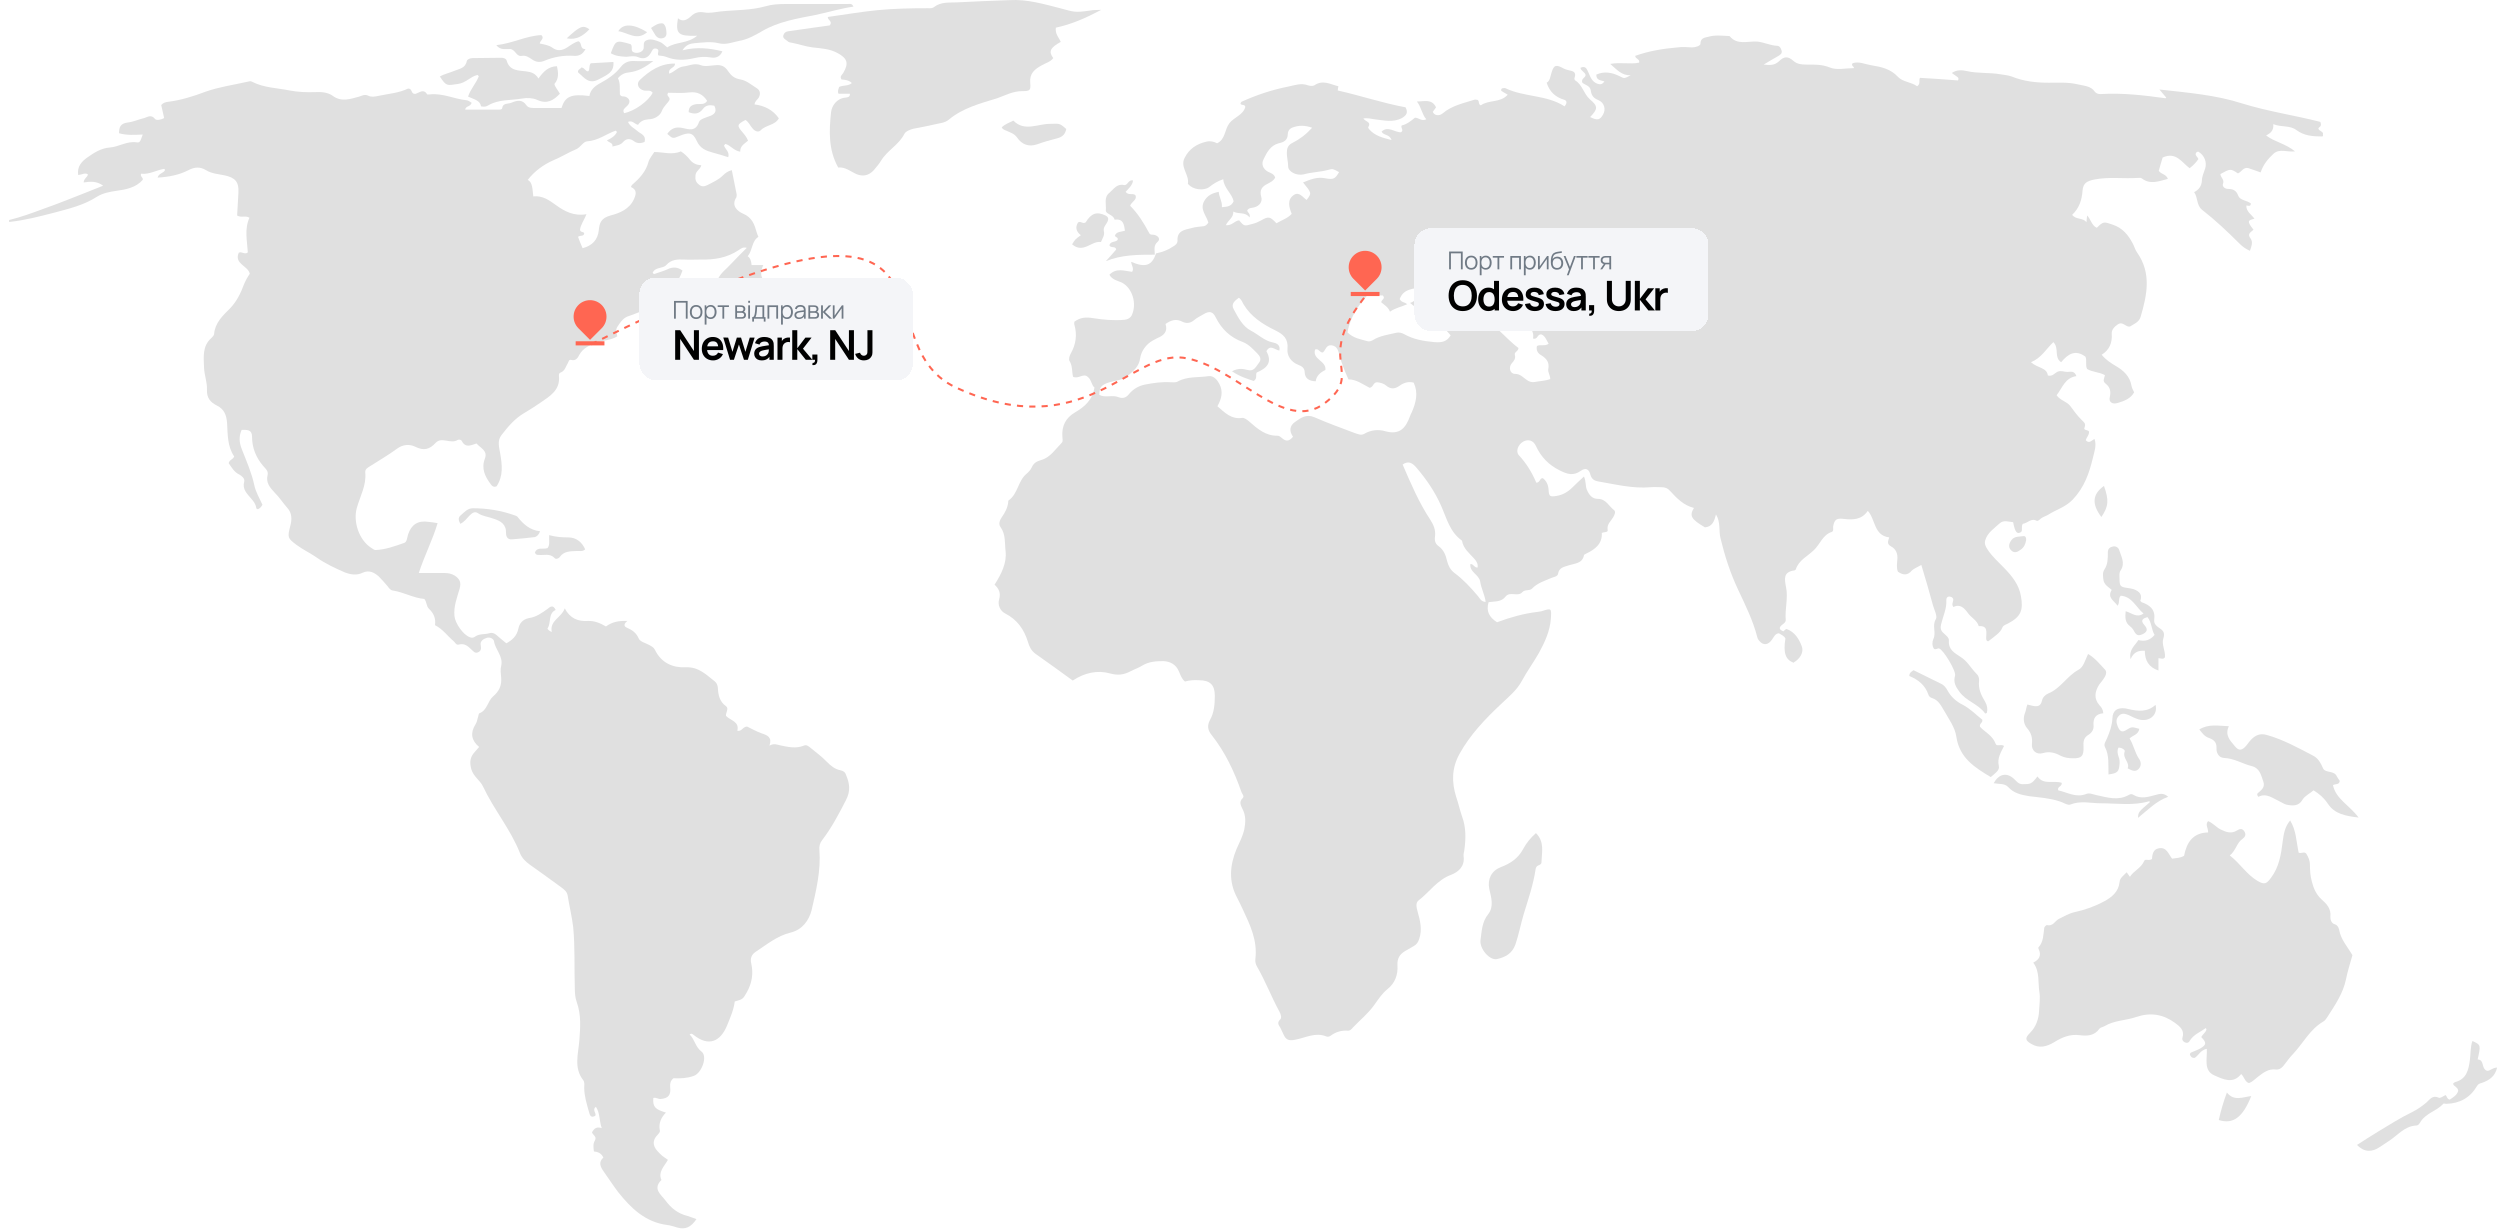 <svg width="1216" height="598" viewBox="0 0 1216 598" fill="none" xmlns="http://www.w3.org/2000/svg">
<path d="M408.808 374.656C406.126 374.183 404.075 372.451 402.181 370.56C399.815 368.04 396.975 365.992 394.292 363.787C393.346 362.999 392.241 362.054 390.979 362.684C387.034 364.259 383.248 363.314 379.461 362.526C378.041 362.211 376.463 361.424 374.254 362.684C375.674 358.588 373.307 357.643 370.467 356.698C367.785 355.753 365.418 354.335 363.367 353.39C361.158 353.548 360.843 355.91 358.634 355.438C359.738 350.87 355.32 350.555 353.112 348.192C352.954 346.616 354.689 344.569 353.112 343.466C349.956 341.261 349.325 337.953 349.167 334.487C349.009 333.384 348.694 332.282 347.747 331.494C343.487 328.186 339.858 324.248 333.389 324.563C327.236 324.878 321.555 322.358 318.558 316.057C317.927 314.796 316.822 314.324 315.718 313.694C313.982 312.749 311.3 312.118 310.669 310.543C309.406 307.708 307.513 306.448 304.988 305.345C303.095 304.557 303.568 303.297 305.146 302.037C301.36 301.879 297.888 302.352 294.733 304.715C292.051 303.139 289.21 301.879 285.897 302.037C281.164 302.352 277.219 300.777 274.695 295.893C273.117 300.462 267.279 301.722 268.383 307.393C267.121 306.92 266.174 305.975 266.332 305.66C268.226 302.824 266.49 298.414 270.277 296.681C269.015 293.846 267.437 295.263 266.49 296.051C263.65 298.099 260.81 300.147 257.339 300.619C254.183 301.249 252.605 303.297 252.132 305.817C251.343 309.44 249.134 311.331 246.294 312.906C244.559 311.488 242.823 310.071 241.403 308.81C240.456 308.023 239.352 307.55 237.932 308.023C235.723 308.653 233.198 308.18 231.147 309.598C230.358 310.228 229.412 310.386 228.465 309.913C225.309 308.81 221.365 303.14 221.049 299.674C220.576 294.948 222.311 290.695 223.574 286.284C224.363 283.291 223.731 281.716 221.207 279.983C219.629 279.038 218.051 278.723 216.316 278.723C212.214 278.723 207.953 278.723 203.693 278.723C206.533 270.059 210.478 262.498 212.845 254.464C211.267 254.149 209.847 253.992 208.427 253.834C203.378 253.047 200.064 255.094 198.487 259.978C198.013 261.395 198.013 263.601 196.593 264.073C192.018 265.649 187.442 267.381 182.551 267.539C181.92 267.539 181.131 266.751 180.5 266.436C174.662 262.656 171.664 253.834 173.557 247.061C175.135 241.39 178.291 236.034 177.66 229.89C177.502 228.158 178.764 227.527 180.026 226.74C184.444 223.904 188.862 221.384 193.122 218.234C196.12 216.028 199.433 216.028 201.958 217.288C206.06 219.336 208.9 218.706 211.898 215.398C214.896 212.248 219.156 216.186 222.627 213.98C223.258 213.665 224.363 213.823 224.678 214.61C226.572 218.076 229.096 216.501 231.778 215.713C233.672 217.918 237.301 219.179 235.881 222.959C233.987 227.843 235.881 231.781 238.721 235.561C239.352 236.506 240.298 237.137 241.561 236.506C244.874 231.466 244.243 226.11 243.296 220.596C242.823 217.603 241.718 214.453 243.927 211.618C247.083 207.522 250.396 203.584 254.972 200.906C257.654 199.331 260.337 197.598 262.861 195.865C267.437 192.715 272.643 189.722 271.855 182.79C271.855 182.16 271.855 181.53 272.643 181.215C274.852 180.428 275.168 178.222 276.272 176.489C276.588 175.859 276.746 174.757 277.85 175.072C280.217 175.702 281.164 173.811 281.795 172.551C283.688 169.243 286.686 167.983 289.999 166.723C293.313 165.463 297.099 165.62 300.255 163.572C299.466 160.107 299.466 160.107 301.202 157.586C302.464 155.696 303.884 154.278 306.093 153.648C311.3 151.916 316.349 149.08 322.502 148.135C318.242 151.6 318.242 151.6 320.135 154.593C328.024 151.285 336.229 148.923 343.645 144.354C343.014 143.252 343.487 141.676 342.54 140.574C340.805 140.416 339.858 141.676 338.911 142.622C334.02 147.347 329.918 146.402 327.236 140.101C329.287 137.581 330.865 134.745 331.969 131.595C329.602 129.862 327.236 129.705 324.711 130.965C322.66 131.91 320.293 132.54 318.084 133.328C317.927 133.17 317.611 132.855 317.453 132.697C318.715 129.705 322.344 130.807 324.08 128.917C326.447 126.239 329.444 126.081 332.758 126.239C335.44 126.396 338.122 126.239 340.805 126.239C347.431 126.396 353.585 125.451 359.265 121.671C360.212 121.041 361.474 119.938 363.21 120.568C360.527 123.246 358.161 125.609 355.794 128.129C353.427 130.807 350.429 132.697 349.009 136.163C353.743 137.581 358.949 135.06 363.052 138.526C366.05 136.163 365.261 140.259 366.681 140.574C368.416 139.471 370.31 138.526 371.572 136.478C369.679 134.273 369.994 131.752 371.256 128.917C369.205 128.917 367.47 128.917 365.576 128.917C365.418 127.027 364.945 125.451 363.683 124.664C366.207 121.513 365.576 117.26 368.89 115.212C368.574 114.425 368.259 113.795 368.101 113.164C366.996 109.226 365.892 105.761 361.316 103.87C358.792 102.768 355.478 100.09 358.161 95.994C358.318 95.679 358.318 95.049 358.318 94.576C357.529 90.638 356.741 86.7 355.952 82.762C354.058 83.235 352.796 84.18 351.692 85.282C349.483 87.488 346.8 88.591 344.118 90.008C342.54 90.796 341.278 90.953 339.858 89.693C338.28 88.433 338.122 87.173 338.28 85.282C338.438 83.077 340.647 82.447 341.12 80.399C338.754 80.242 337.018 79.454 335.598 77.721C334.336 76.146 332.916 74.728 331.18 73.626C326.92 75.516 322.502 73.941 318.242 73.941C317.295 75.516 315.875 77.091 315.402 78.824C314.14 83.55 310.984 86.858 307.355 90.008C307.197 90.166 307.04 90.638 306.882 90.953C309.722 92.214 309.564 94.104 308.46 96.624C306.251 101.823 301.202 103.713 296.942 104.816C292.366 106.076 291.577 108.439 291.262 111.904C290.788 116.63 288.106 119.465 283.373 120.726C282.584 118.835 281.795 117.103 281.164 115.212C282.11 114.267 284.004 115.212 284.161 113.479C283.846 112.534 282.268 113.164 282.11 111.747C282.426 109.226 284.161 107.021 285.266 104.185C279.27 105.288 274.537 102.768 270.435 99.775C266.963 97.254 263.808 95.049 259.39 95.522C258.917 89.693 258.443 88.591 256.708 87.488C260.021 83.235 264.281 80.084 269.33 77.879C273.117 76.303 276.588 74.098 280.375 72.523C282.426 71.578 283.688 68.9 285.581 68.742C290.946 68.427 294.891 65.119 299.466 63.544C299.624 63.702 299.782 63.859 300.097 64.174C299.151 66.222 297.257 67.325 295.206 68.27C296.311 69.53 298.204 69.372 297.888 71.263C299.782 70.79 301.833 70.633 303.095 69.057C304.831 67.167 306.566 67.325 308.46 68.742C310.195 70.002 311.931 69.688 313.509 69.057C314.455 65.749 311.615 65.119 310.195 63.859C308.617 62.441 306.409 61.496 305.462 59.291C307.671 58.346 308.617 60.394 310.353 60.709C311.457 58.976 313.193 58.188 315.402 58.031C318.242 58.031 321.082 56.298 321.871 54.093C322.818 51.572 324.869 50.154 325.658 48.579C325.973 46.846 323.764 46.689 325.027 45.114C328.34 45.114 331.811 45.429 335.282 44.956C339.227 44.483 341.909 45.901 343.96 49.052C342.698 51.099 340.647 50.469 338.911 50.627C336.387 50.942 334.967 51.887 334.967 54.565C337.807 55.668 340.016 55.51 341.909 52.99C343.329 51.099 345.223 50.942 347.431 51.415C348.536 53.62 348.22 55.195 345.696 56.298C343.645 57.086 340.489 57.873 340.016 59.291C338.438 64.174 334.967 62.914 332.127 62.284C328.656 61.496 326.447 62.441 324.553 65.119C327.236 67.482 327.236 67.482 330.233 66.222C335.125 64.174 337.018 64.332 338.911 68.585C340.647 72.365 343.487 73.311 346.8 74.256C349.325 74.886 351.692 75.673 354.216 76.461C355.005 73.783 352.638 72.523 352.165 70.79C352.323 70.475 352.638 70.318 352.796 70.002C355.32 70.633 356.898 73.311 360.054 73.783C359.896 70.948 362.263 69.845 363.841 68.427C363.21 66.695 362.105 65.434 361.158 64.332C358.318 61.024 358.476 60.551 362.578 58.346C364.156 59.291 364.787 61.024 365.892 62.284C366.996 63.702 368.732 64.647 369.994 63.386C372.519 60.709 376.936 61.024 378.83 57.558C375.99 53.462 371.887 51.415 366.996 50.785C367.312 48.894 368.574 48.422 369.047 47.477C369.994 45.744 369.836 44.011 368.101 42.908C365.576 41.333 363.052 39.128 360.212 38.655C357.214 38.182 355.636 36.765 354.216 34.717C352.638 32.197 350.745 31.409 347.905 31.724C345.538 31.881 342.856 32.512 340.962 31.724C337.807 30.464 335.125 32.039 332.285 32.354C329.602 32.669 328.024 35.032 325.5 35.82C324.869 32.827 328.34 33.299 328.34 30.936C321.24 30.779 316.033 34.402 311.3 38.813C309.249 40.703 310.511 43.381 313.193 44.011C314.613 44.326 316.349 43.538 317.453 45.114C315.402 49.209 308.617 54.093 303.568 55.038C302.622 53.305 303.884 52.675 304.988 51.572C306.882 49.839 306.409 47.791 304.042 47.004C303.253 46.689 302.148 47.319 301.517 45.901C301.36 43.381 301.833 40.545 300.571 38.025C302.148 36.135 304.042 35.347 306.093 35.19C310.195 34.717 313.666 32.827 317.769 29.676C314.14 29.676 311.3 29.834 308.617 29.676C305.935 29.519 303.726 30.306 301.991 32.512C299.308 35.977 295.837 38.34 292.051 40.388C289.368 41.806 287.159 43.696 286.686 46.689C277.85 45.586 274.852 46.846 273.117 52.517C269.015 52.517 264.754 52.517 260.494 52.517C258.917 52.517 257.181 52.675 256.077 51.257C254.025 48.107 251.343 48.894 248.661 49.997C247.083 50.627 244.559 49.997 244.243 52.675C244.085 53.305 243.296 53.305 242.665 53.305C237.143 53.305 231.778 53.305 226.256 53.305C226.572 51.415 228.78 52.045 229.412 49.997C228.623 49.524 227.676 48.737 226.729 48.737C220.891 48.106 215.369 45.271 209.216 45.901C208.742 45.901 207.953 46.059 207.796 45.901C206.06 43.066 204.167 44.956 202.273 45.586C201.958 45.744 201.642 45.586 201.327 45.586C199.907 45.271 200.538 43.066 198.487 43.066C194.069 45.271 188.862 45.586 183.813 46.689C182.235 47.004 180.657 47.319 179.08 46.531C177.344 45.744 176.082 46.531 174.662 47.004C170.402 48.107 166.142 49.839 161.724 46.531C159.515 44.956 156.359 44.641 153.519 44.798C149.259 44.956 144.999 44.798 140.897 44.011C134.743 42.751 128.432 42.751 122.594 39.758C121.805 39.285 121.174 39.6 120.385 39.758C113.443 41.333 106.501 42.278 99.874 44.641C94.036 46.846 88.04 48.737 81.729 49.524C80.467 49.682 79.362 49.997 78.416 51.099C78.889 53.147 79.362 55.353 79.836 57.401C78.258 58.346 76.049 58.661 75.418 57.873C73.524 55.51 71.789 56.928 70.211 57.401C67.529 58.031 64.847 59.291 62.006 59.606C58.693 60.078 57.904 61.654 57.904 64.804C61.691 65.907 65.478 65.592 69.422 65.434C68.16 69.057 68.002 69.53 66.266 69.215C61.691 68.585 57.746 71.42 53.486 71.735C49.226 72.05 45.755 74.256 42.442 76.619C39.759 78.509 37.393 81.029 38.024 85.125C39.917 84.967 41.337 83.865 42.757 84.81C42.599 86.228 40.706 86.858 40.706 88.748C43.862 88.275 47.017 87.96 50.173 90.323C43.704 92.844 37.708 95.364 31.87 97.569C28.399 98.987 24.77 100.247 21.299 101.508C15.777 103.555 10.254 105.603 4.417 107.021C4.417 107.336 4.417 107.651 4.417 107.966C11.99 107.178 19.248 105.288 26.506 103.398C33.606 101.508 40.864 99.775 47.175 95.679C50.015 93.946 53.171 93.316 56.484 92.844C61.218 92.213 66.109 91.268 69.422 87.488C69.738 86.228 68.002 85.913 68.633 84.495C72.578 84.967 76.049 82.762 79.836 82.132C79.993 82.29 80.151 82.447 80.309 82.605C79.678 84.337 77.153 84.18 76.68 86.385C82.045 86.07 87.094 85.125 91.669 82.762C94.667 81.187 97.349 81.029 100.189 82.762C103.029 84.495 106.185 84.652 109.183 85.282C114.39 86.385 116.283 88.433 115.967 93.789C115.81 97.569 115.494 101.192 115.336 104.816C117.387 106.076 119.439 104.658 121.332 105.918C118.807 111.432 120.227 117.26 120.543 122.773C118.965 124.034 117.703 122.143 116.125 122.931C113.758 128.444 120.701 129.232 121.49 133.17C120.385 134.745 119.439 136.478 118.65 138.368C117.072 142.622 115.178 146.56 111.865 150.025C108.394 153.491 104.607 156.956 104.134 162.47C104.134 163.1 103.345 163.887 102.872 164.36C98.296 168.298 99.085 173.811 99.243 178.852C99.4 182.475 100.82 185.941 100.663 189.564C100.505 193.66 102.398 195.707 105.554 197.283C109.025 199.016 110.129 201.851 110.445 205.632C110.761 211.302 110.603 217.288 113.916 222.014C113.285 223.589 111.55 223.589 111.234 225.322C112.654 227.212 113.758 229.575 116.441 230.836C117.545 231.466 119.123 232.726 118.807 234.144C117.703 238.082 120.227 240.13 122.279 242.65C123.383 243.91 124.488 245.328 124.645 247.218C124.645 247.376 125.119 247.533 125.434 247.691C126.539 247.218 127.17 246.431 127.643 245.485C126.223 242.335 124.33 239.184 123.699 236.034C122.436 230.048 119.912 224.377 117.703 218.706C116.283 215.241 116.125 212.248 117.545 209.097C120.07 209.097 122.594 208.782 122.594 212.405C122.594 217.761 124.488 222.487 127.959 226.582C129.063 227.843 130.641 229.103 130.168 230.993C129.221 234.774 131.272 237.137 133.639 239.657C135.848 241.862 137.583 244.54 139.634 246.903C142.159 249.581 142.001 252.732 141.212 255.725C139.792 261.395 139.792 261.71 144.21 265.018C147.366 267.381 150.837 268.957 153.992 271.162C158.253 274.155 162.986 276.36 167.719 278.408C170.559 279.511 173.557 279.983 176.397 278.566C179.553 277.148 181.92 278.408 184.129 280.298C185.706 281.874 187.126 283.449 188.546 285.182C189.178 285.969 189.809 287.072 191.071 287.229C196.278 288.017 201.011 290.853 206.376 291.325C207.638 292.743 207.322 294.791 208.585 296.051C210.951 298.256 212.056 300.777 211.582 304.085C215.369 305.975 217.578 309.283 220.576 311.803C221.365 312.433 221.838 313.851 223.1 313.536C225.783 312.749 227.518 314.166 229.254 315.899C230.201 316.687 230.989 317.947 232.409 317.317C233.987 316.687 234.145 315.584 233.829 313.851C233.356 311.803 235.249 310.701 236.827 310.228C238.247 309.756 240.141 310.701 240.298 311.961C240.93 316.057 244.874 319.207 243.77 323.933C243.296 325.666 243.612 327.713 243.77 329.604C244.085 333.384 242.823 336.22 239.825 338.74C237.143 341.103 236.985 345.514 233.198 346.931C232.725 347.089 232.725 348.349 232.409 349.137C232.094 350.239 231.936 351.342 231.305 352.287C228.623 356.54 229.254 360.164 233.041 363.314C232.252 364.259 231.621 364.889 230.989 365.677C228.623 368.197 228.307 370.718 229.254 374.183C230.358 377.806 233.514 379.539 234.934 382.532C240.141 393.716 248.345 403.325 252.921 414.982C253.868 417.345 255.603 419.078 257.812 420.653C263.019 424.276 268.068 428.057 273.117 431.68C274.537 432.783 275.799 433.728 276.115 435.618C276.904 440.659 278.166 445.7 278.797 450.898C279.744 460.822 279.27 470.746 279.586 480.513C279.586 482.876 279.744 485.238 280.533 487.444C282.741 493.587 282.268 499.731 281.795 506.032C281.321 512.49 278.955 519.421 283.688 525.407C284.477 526.51 284.161 527.928 284.161 529.03C284.161 533.126 285.424 537.064 286.528 541.002C286.844 542.262 287.317 543.995 289.526 542.735C290.315 541.475 287.79 539.9 289.842 538.324C291.893 541.475 291.419 545.098 292.682 548.721C290.315 547.933 289.053 548.721 287.948 550.769C288.264 552.029 290.473 552.817 289.368 554.707C288.422 556.282 288.579 558.015 288.895 560.063C290.63 560.22 292.524 560.85 293.471 563.056C290.946 565.261 292.051 567.624 293.628 569.829C295.995 573.137 298.204 576.603 300.728 579.911C306.882 587.63 313.824 594.403 324.396 595.821C326.131 595.978 327.709 596.609 329.444 597.081C333.389 598.184 336.071 596.924 338.754 592.985C337.333 592.513 335.914 591.883 334.336 591.41C329.76 590.307 326.447 587.63 323.764 584.007C321.555 581.014 317.295 578.336 321.713 573.925C319.978 569.987 323.133 567.309 324.869 564.158C323.764 563.371 322.818 562.741 322.029 562.111C321.24 561.323 320.451 560.693 319.662 559.748C317.453 557.227 317.295 554.549 319.82 552.029C320.451 551.241 321.24 550.611 320.924 549.666C320.293 546.358 321.555 543.523 323.922 541.16C318.558 539.585 317.453 538.324 317.769 534.071C319.031 533.599 320.135 534.701 321.398 534.544C325.027 534.229 326.447 532.653 325.973 528.715C325.816 526.983 326.131 525.722 327.551 524.462C330.865 524.62 334.178 524.462 337.334 523.359C341.278 522.099 344.276 513.908 341.278 511.545C338.122 509.182 337.965 505.559 335.44 503.196C336.387 502.409 336.86 503.039 337.334 503.354C344.749 509.34 350.429 506.504 353.585 498.943C355.163 495.005 356.898 491.224 357.372 487.129C361.316 486.026 361.316 486.026 363.21 482.718C365.734 478.307 366.523 473.582 365.418 468.698C364.787 466.178 365.576 464.288 367.47 463.027C372.992 459.404 378.041 455.151 384.668 453.576C390.348 452.158 393.503 447.59 394.766 442.707C396.975 433.098 399.341 423.489 398.552 413.407C398.395 411.674 398.71 410.099 399.972 408.524C404.548 402.538 408.019 395.922 411.49 389.148C413.857 384.58 413.226 380.957 411.49 376.861C411.175 375.759 410.386 374.971 408.808 374.656Z" fill="#E0E0E0"/>
<path d="M934.533 274.785C936.584 281.558 938.477 288.017 940.213 294.475C940.844 296.681 942.422 299.674 941.633 301.092C939.582 304.4 941.948 307.708 940.371 310.858C939.74 312.276 939.74 314.166 940.686 315.584C941.791 316.214 942.422 315.111 943.211 315.426C945.262 316.056 951.573 326.453 950.942 328.658C949.995 331.809 951.258 334.014 952.993 336.377C956.307 341.103 962.302 342.363 965.616 347.089C965.616 347.089 966.089 346.931 966.404 346.774C966.878 344.883 966.562 343.151 965.616 341.418C963.722 338.267 962.144 335.117 962.618 331.179C962.775 329.919 962.302 328.501 961.355 327.713C958.673 325.035 956.938 321.57 953.624 319.522C950.784 317.632 947.629 316.056 947.944 311.646C948.102 310.07 946.366 308.968 945.262 307.865C944 306.762 943.684 305.345 944.157 303.612C945.104 299.674 946.997 295.893 946.682 291.798C946.682 290.852 947.313 289.907 948.575 290.222C949.522 290.38 950.311 291.01 949.995 292.27C949.837 293.215 949.206 294.003 950.153 295.263C953.466 293.53 955.518 295.893 957.253 298.256C958.831 300.461 961.671 301.722 962.46 304.557C967.036 304.242 966.089 307.393 966.089 310.07C966.089 310.701 965.931 311.646 967.036 311.961C968.456 310.858 970.033 309.755 971.453 308.495C972.558 307.55 973.505 306.447 973.978 305.187C974.451 304.085 975.714 303.769 976.66 303.297C982.971 299.989 984.234 296.838 982.971 289.907C982.025 284.394 978.711 280.298 974.925 276.36C972.085 273.367 968.929 270.689 966.72 267.224C965.773 265.806 965.142 264.546 965.616 262.813C966.72 259.032 969.876 257.142 972.558 254.622C974.609 252.731 976.976 253.834 979.185 253.992C980.131 258.875 981.078 260.135 983.129 258.717C983.918 257.615 982.971 256.039 983.918 254.779C986.285 254.464 988.02 251.786 990.703 253.361C991.018 253.519 991.807 253.046 992.28 252.574C993.385 251.471 994.963 251.156 996.225 250.368C1000.17 247.848 1004.59 246.745 1008.22 242.965C1013.9 236.979 1016.26 229.89 1018 222.644C1018.63 219.809 1019.89 216.816 1018.79 213.508C1017.37 214.138 1016.26 216.028 1014.53 214.138C1014.84 212.72 1016.26 211.617 1016.11 209.885C1015.47 208.939 1013.27 209.412 1013.9 207.994C1014.84 205.789 1013.27 205.159 1012.32 204.056C1010.27 202.008 1008.69 199.803 1006.95 197.44C1005.22 195.235 1002.06 194.762 1000.33 192.242C1003.17 188.619 1004.43 183.735 1009.95 182.948C1009.01 180.112 1006.95 180.9 1005.53 180.9C1003.96 180.9 1002.54 180.112 1000.96 180.742C999.381 181.373 998.434 183.263 996.067 182.633C995.594 178.695 991.176 179.167 987.863 176.174C992.912 174.126 995.121 169.873 998.75 166.408C1001.75 169.401 998.907 173.811 1002.54 176.174C1005.69 172.394 1009.32 169.716 1014.37 173.496C1015.16 175.387 1014.21 177.592 1015.16 179.482C1017.84 181.057 1021 180.9 1023.84 182.475C1023.68 183.735 1022.42 185.311 1024.15 186.571C1026.36 188.304 1026.83 190.352 1026.2 193.187C1025.57 195.55 1027.47 196.81 1029.99 196.022C1033.15 195.077 1036.3 193.975 1038.04 190.824C1037.56 189.721 1036.93 188.776 1036.77 187.674C1035.99 183.105 1032.99 180.27 1029.2 178.065C1026.83 176.647 1024.31 175.072 1022.26 172.551C1026.05 170.188 1027.47 166.723 1027.15 162.312C1026.99 160.579 1028.25 159.004 1030.15 157.744C1032.67 156.169 1033.78 159.162 1035.99 158.847C1037.88 157.586 1040.4 156.799 1041.19 154.121C1044.35 143.409 1046.56 132.855 1039.46 122.773C1038.51 121.513 1038.19 119.938 1037.41 118.52C1035.2 114.267 1032.36 110.801 1027.47 109.226C1023.36 107.808 1023.05 107.651 1019.89 110.801C1017.37 109.699 1017.05 106.706 1015.16 104.815C1015 106.076 1015 107.021 1014.84 108.123C1013.27 105.761 1009.79 107.021 1007.9 104.5C1011.37 101.192 1012.63 97.254 1012.95 92.686C1013.27 89.063 1015 88.118 1018.63 87.33C1025.73 85.912 1032.83 87.015 1039.77 86.543C1040.4 86.543 1041.19 86.385 1041.67 86.7C1045.93 90.008 1050.03 88.118 1054.45 87.015C1053.66 84.652 1051.13 84.81 1050.03 83.077C1050.66 80.872 1051.29 78.509 1051.92 76.618C1058.39 73.626 1061.23 78.981 1065.02 81.817C1066.91 80.399 1068.17 78.981 1069.28 77.406C1068.96 76.146 1067.23 75.516 1068.33 74.098C1068.65 73.941 1069.12 73.626 1069.28 73.783C1072.28 75.516 1073.54 78.981 1072.59 81.974C1071.96 83.865 1071.01 85.912 1071.01 87.803C1070.86 90.481 1069.59 92.213 1067.23 93.474C1069.12 96.152 1068.33 99.775 1071.01 101.98C1077.48 107.021 1083.48 112.692 1089.16 118.363C1090.58 119.78 1092.16 121.04 1094.36 121.986C1095.15 119.78 1095.94 117.732 1094.68 116C1092.79 113.637 1095 112.849 1096.1 111.747C1092.94 107.651 1093.1 107.178 1096.57 106.391C1095.15 104.343 1092.47 102.925 1092.63 99.932C1093.73 100.09 1094.68 100.562 1094.84 98.987C1092.94 97.412 1089.63 97.569 1088.68 95.206C1087.74 92.528 1086 91.898 1083.79 91.898C1081.9 91.898 1080.8 90.481 1081.27 89.378C1082.06 87.33 1080.01 86.228 1080.01 84.652C1084.9 81.974 1084.9 81.974 1088.53 84.337C1090.26 83.707 1091.21 81.029 1093.73 81.817C1095.78 82.447 1097.68 83.234 1099.57 83.865C1100.83 80.084 1103.04 77.406 1105.72 74.886C1108.72 72.05 1112.35 74.098 1116.3 73.626C1111.72 69.845 1106.36 69.057 1102.25 65.907C1104.3 64.804 1106.04 63.544 1105.72 60.393C1109.67 61.969 1113.77 60.866 1116.93 63.229C1120.71 66.064 1124.97 66.379 1129.39 66.379C1129.87 66.379 1130.02 66.064 1129.87 65.434C1130.34 63.859 1127.81 63.859 1127.66 62.441C1127.97 61.654 1129.55 61.654 1128.6 59.291C1116.45 56.14 1103.2 54.25 1090.58 50.312C1077.8 46.216 1064.54 45.114 1050.34 43.538C1051.92 45.428 1052.87 46.531 1053.66 47.476L1053.34 47.791C1042.93 46.374 1032.51 45.114 1021.94 45.744C1021.79 45.744 1021.63 45.744 1021.47 45.744C1020.52 45.744 1019.58 45.428 1018.95 44.641C1016.89 41.648 1013.58 41.805 1010.58 41.018C1005.85 39.915 1001.27 40.23 996.541 40.23C990.387 40.23 984.391 39.6 978.554 37.237C976.818 36.607 974.925 36.45 973.031 36.135C967.667 35.189 961.987 35.819 956.622 34.559C954.413 34.087 951.889 33.772 949.364 35.504C950.311 36.135 950.942 36.607 951.573 37.08C952.204 37.552 952.993 37.867 952.362 39.127C946.209 38.655 940.055 38.182 933.902 37.867C933.113 38.97 934.375 40.703 932.482 41.963C929.799 39.915 925.539 39.915 923.173 37.395C919.544 33.457 914.968 32.511 910.077 31.724C907.079 31.251 904.081 29.676 901.083 30.779C900.137 32.039 902.03 32.354 901.714 33.142C897.77 33.142 893.352 34.244 890.039 32.827C886.094 31.251 882.465 31.409 878.678 31.409C876.312 31.409 874.103 31.251 872.209 29.518C869.685 27.313 867.792 27.313 865.267 29.834C863.058 31.881 860.849 31.724 857.851 31.409C860.534 29.834 862.743 28.416 865.109 27.156C866.056 26.526 867.003 25.895 866.529 24.478C866.214 23.375 865.583 22.272 864.32 22.272C861.007 22.115 858.009 20.54 854.696 20.224C850.12 19.91 844.913 22.115 841.285 17.547C837.813 17.389 834.342 16.916 831.029 17.862C829.293 18.334 827.084 18.334 827.084 21.327C827.084 22.272 824.717 23.06 822.982 23.06C820.615 22.902 818.248 22.745 815.882 23.06C808.782 23.69 801.997 24.793 795.37 27.156C795.37 28.731 797.737 28.573 797.264 30.464C793.004 31.409 788.428 30.149 783.221 31.094C786.535 33.929 788.744 36.765 793.161 36.607C790.164 38.182 790.164 38.34 787.797 37.08C784.01 35.189 780.223 34.559 776.437 36.292C776.437 39.285 778.803 38.97 780.381 39.6C779.277 41.175 778.33 41.175 776.91 40.703C774.385 39.758 773.597 37.552 772.65 35.347C771.861 33.772 771.388 31.724 768.705 32.984C769.021 34.559 770.914 35.032 771.23 36.45C771.23 37.867 768.863 38.182 769.652 40.23C770.914 41.333 773.439 41.648 773.754 44.011C774.07 46.531 775.174 47.791 777.541 48.736C780.381 49.997 781.17 53.147 779.75 55.668C778.172 58.503 776.91 58.661 773.439 56.928C777.226 52.99 777.383 51.73 773.281 48.264C770.283 45.586 769.652 41.175 766.181 39.127C765.865 38.97 765.708 38.182 765.865 37.867C766.97 34.717 764.761 34.559 762.71 34.087C761.921 33.929 761.132 33.614 760.501 33.299C756.872 31.251 755.767 31.566 754.663 35.347C754.032 37.395 753.874 39.443 752.296 40.23C753.716 44.798 756.714 47.319 760.974 48.579C762.236 49.052 762.236 50.312 760.974 51.73C752.296 46.059 741.409 47.319 732.258 42.908C731.943 42.751 731.311 42.908 730.838 42.908C730.365 43.066 730.049 43.381 730.207 44.168C731.154 44.798 732.258 45.428 733.363 46.059C729.734 50.154 724.054 48.422 720.267 51.257C718.847 50.627 719.793 49.367 718.689 48.579C718.373 48.579 717.9 48.422 717.427 48.422C712.062 50.154 706.224 51.257 701.649 55.195C699.913 56.613 697.546 56.14 696.915 54.407C697.389 53.62 698.02 52.99 698.493 52.202C696.442 47.949 692.813 49.367 689.184 49.367C691.393 52.202 691.551 55.51 693.76 58.031C691.393 59.133 690.131 57.243 688.237 57.243C686.344 58.818 684.135 60.551 681.768 61.023C681.137 62.284 683.031 63.229 681.453 64.332C678.455 64.489 675.142 61.023 671.986 64.016C673.09 66.064 675.773 65.119 676.877 68.112C672.459 67.009 668.83 66.064 666.148 63.071C665.832 62.756 665.359 62.126 665.517 61.811C667.252 59.133 663.781 59.133 663.15 57.558C665.201 57.4 666.937 57.715 668.673 58.031C673.09 58.503 677.508 59.763 681.926 57.4C683.977 56.14 685.082 54.88 683.662 52.202C672.617 50.154 661.888 46.531 650.686 44.011C650.686 43.538 650.843 42.751 651.001 41.963C647.057 41.018 643.428 38.655 639.325 41.49C638.536 41.963 637.116 41.806 636.17 41.49C632.856 40.23 629.701 41.49 626.545 42.12C618.656 43.696 611.083 46.216 603.825 49.524C603.667 49.682 603.509 49.997 603.351 50.312C603.667 51.572 605.56 50.469 605.718 52.045C604.614 55.983 600.354 56.928 597.987 59.921C595.62 62.914 596.093 67.797 591.991 69.687C590.413 68.9 588.836 68.427 586.784 68.9C582.051 70.002 578.422 72.365 576.213 76.776C573.846 81.344 578.58 84.967 577.791 89.378C577.791 89.535 577.949 89.693 578.106 89.693C580.158 92.213 585.522 93.001 588.204 90.953C590.256 89.378 592.149 88.118 594.989 87.173C595.305 91.583 599.249 94.104 600.038 97.884C598.934 100.405 596.882 100.562 594.831 100.72C594.673 101.035 594.042 100.405 594.358 100.247C594.358 97.727 592.938 95.679 592.78 93.316C589.624 93.946 587.258 95.049 585.68 97.884C583.471 101.98 586.942 104.973 587.731 108.281C587.1 109.226 586.469 109.856 585.522 110.014C583.471 110.329 581.42 110.329 579.526 110.959C576.213 111.747 572.426 112.219 572.742 117.102C572.742 118.52 571.637 119.308 570.533 119.938C568.008 121.671 565.326 122.616 562.328 123.246C560.277 129.232 557.122 130.334 550.179 127.342C550.337 129.074 551.757 130.65 550.653 132.225C546.866 131.752 542.921 130.177 539.608 133.643C541.028 136.163 543.553 136.478 545.604 137.423C550.653 139.944 553.177 147.505 550.495 153.333C549.864 154.593 548.601 155.381 547.024 155.538C541.817 156.011 536.61 155.538 531.719 154.751C527.932 154.121 525.408 154.436 522.568 156.484C522.568 157.114 522.41 157.586 522.568 157.901C523.988 162.785 523.357 167.51 520.832 171.921C520.201 173.024 519.728 174.757 520.201 175.544C521.779 178.065 521.305 180.9 521.937 183.263C524.619 184.523 526.828 181.373 529.037 183.263C530.93 184.681 530.93 187.516 532.35 188.461C531.403 194.605 527.459 197.913 522.883 200.591C518.308 203.269 516.414 207.207 516.73 212.247C516.73 213.35 517.203 214.61 516.414 215.398C513.259 218.548 510.892 222.487 506.474 223.747C504.265 224.377 502.845 225.165 501.898 227.212C501.267 228.63 500.321 229.575 499.216 230.52C495.114 233.986 495.114 240.287 490.538 243.437C490.38 243.595 490.38 244.068 490.38 244.383C490.065 247.06 488.803 249.423 487.225 251.629C486.278 253.046 485.489 254.937 486.752 256.512C489.276 260.135 488.645 264.388 489.118 268.169C489.749 273.84 487.067 279.196 483.754 284.394C485.805 286.284 486.909 288.332 485.963 291.64C485.174 294.16 486.436 297.153 488.96 298.414C494.798 301.407 498.112 306.132 500.005 312.276C500.636 314.481 501.583 316.529 503.792 318.104C509.787 322.357 515.783 326.611 521.779 331.021C527.459 327.241 533.77 325.823 539.924 327.556C543.868 328.658 546.708 328.186 550.022 326.453C551.757 325.508 553.808 324.878 555.544 323.775C558.857 321.727 562.486 321.57 565.957 321.57C569.113 321.727 571.953 323.145 573.373 326.453C574.162 328.186 574.635 330.076 576.371 331.494C578.58 330.864 580.789 330.706 583.155 330.864C588.678 330.864 590.887 333.227 590.887 338.425C590.887 342.521 590.571 346.616 588.52 350.239C587.1 352.917 587.416 355.123 589.309 357.485C595.936 365.834 600.354 375.286 603.825 385.21C604.14 386.155 605.402 387.258 604.456 388.203C602.405 390.093 603.667 391.983 604.456 393.716C606.034 396.867 605.876 399.86 605.245 403.325C604.456 406.791 602.878 409.784 601.458 412.934C598.145 420.968 597.513 428.844 601.774 436.721C602.72 438.453 603.509 440.344 604.456 442.234C608.085 449.953 611.714 457.514 610.609 466.493C610.451 467.753 610.767 469.013 611.398 470.116C615.5 477.204 618.341 484.766 622.285 492.012C623.074 493.43 623.547 495.162 622.601 495.95C621.023 497.525 621.969 498.628 622.758 499.888C623.232 500.833 623.705 501.936 624.178 502.881C625.441 505.874 626.861 506.347 630.016 505.717C635.065 504.771 639.799 501.936 645.163 504.141C645.952 504.456 646.741 504.141 647.372 503.669C649.739 501.936 652.421 501.148 655.419 501.306C656.681 501.463 657.47 500.518 658.101 499.73C661.572 496.107 665.517 492.957 668.515 488.704C670.408 486.026 672.301 483.19 674.826 481.143C678.613 478.15 680.033 474.054 679.717 469.486C679.559 466.178 680.822 464.13 683.504 462.555C684.924 461.767 686.186 460.979 687.606 460.192C689.026 459.404 689.815 458.301 690.288 456.726C691.866 452.158 690.762 447.747 689.5 443.337C689.026 441.446 688.395 439.241 689.973 437.981C695.337 433.885 698.966 428.057 705.751 425.536C709.38 424.119 712.536 421.441 711.904 416.557C711.747 415.612 712.062 414.667 712.22 413.722C713.009 408.051 713.167 402.538 711.115 397.024C710.011 393.874 709.38 390.723 708.275 387.573C706.067 380.484 706.067 373.711 709.853 366.779C715.06 357.328 722.476 349.609 730.207 342.363C733.836 338.898 737.623 335.905 740.147 331.336C742.672 326.611 745.827 322.357 748.509 317.632C751.349 312.433 753.874 307.077 754.347 300.934C754.663 295.736 754.663 295.736 749.772 297.311C749.141 297.468 748.51 297.468 747.878 297.626C741.094 298.414 734.467 300.304 728.156 302.667C724.211 300.146 722.791 297.153 724.054 292.9C727.051 292.428 730.207 292.9 732.258 290.222C734.467 287.387 738.254 290.537 740.463 288.017C741.725 286.599 743.934 287.544 745.196 286.284C747.721 283.606 751.35 282.504 754.663 281.086C755.767 280.613 757.503 280.456 757.819 279.196C758.292 275.888 760.974 275.73 763.183 274.942C766.023 273.997 769.652 274.155 770.441 270.059C770.441 269.744 771.072 269.587 771.545 269.271C775.806 267.224 779.434 264.546 779.119 259.19C780.223 258.717 782.275 259.032 781.959 257.772C781.486 254.937 783.537 253.519 784.641 251.629C785.272 250.526 786.061 248.951 785.115 248.163C782.59 246.273 781.17 242.65 777.226 242.65C774.385 242.65 772.966 240.759 771.861 238.239C771.072 236.349 771.545 234.301 770.441 231.781C768.232 233.828 766.497 235.404 764.761 237.136C762.552 239.342 760.027 240.759 757.03 241.232C754.032 241.705 753.401 241.547 753.243 238.397C753.085 235.719 752.138 233.828 750.403 232.568C748.825 232.568 749.141 234.774 747.247 234.774C745.196 229.89 742.514 225.48 738.885 221.541C736.992 219.651 738.412 216.186 740.936 214.768C743.303 213.508 745.827 214.138 747.089 216.973C749.614 222.329 753.243 226.11 758.607 228.788C762.394 230.678 765.234 231.623 769.021 228.945C771.23 227.37 772.965 228.157 773.597 230.993C774.228 233.041 775.49 233.828 777.226 234.143C785.746 235.561 794.108 237.766 802.944 236.979C804.679 236.821 806.415 236.979 808.151 236.979C809.886 236.979 811.148 237.451 812.253 238.712C815.566 242.335 818.88 245.8 823.929 247.061C821.562 250.999 822.666 252.574 829.293 256.512C832.922 256.197 833.869 253.361 834.658 250.211C837.024 254.149 835.92 258.245 836.867 261.868C838.918 270.374 841.6 278.723 845.387 286.757C848.858 294.16 852.645 301.722 854.696 309.755C854.854 310.543 855.327 311.331 855.8 311.803C857.694 314.009 860.06 313.851 861.954 311.016C862.9 309.755 863.374 308.18 865.267 308.023C866.529 308.81 867.792 309.283 868.423 310.543C867.318 317.632 868.423 320.782 872.367 322.357C872.683 322.042 873.156 321.727 873.472 321.57C875.996 319.68 877.416 316.844 876.312 314.166C875.049 310.858 872.998 307.393 869.054 305.975C868.738 305.817 868.265 306.447 867.949 306.605C867.792 306.762 867.634 306.92 867.476 307.077C865.267 306.29 865.109 305.187 867.003 303.77C867.792 303.139 868.581 302.667 868.581 301.564C868.107 296.208 869.843 290.852 868.738 285.654C867.949 281.558 867.318 278.25 872.683 277.463C872.998 277.463 873.314 277.148 873.472 276.99C874.892 272.422 879.31 270.532 882.307 267.539C885.305 264.703 886.568 260.135 890.985 258.717C891.932 258.402 891.616 256.985 891.616 256.197C892.248 252.574 893.352 251.944 896.981 252.416C901.241 252.889 905.501 252.889 908.499 248.478C912.286 252.574 911.339 260.45 918.912 261.395C918.439 263.128 917.492 264.546 919.859 265.806C922.226 267.066 923.173 269.429 922.857 272.264C922.699 274.312 922.384 276.36 923.173 278.093C925.697 279.826 927.906 279.983 929.957 277.463C930.588 276.833 932.482 275.888 934.533 274.785ZM666.464 142.149C668.515 142.779 670.566 143.882 672.617 143.724C674.037 145.299 671.986 145.614 671.828 147.032C673.248 148.292 675.142 149.237 676.088 151.6C678.77 149.71 681.768 149.237 684.451 147.977C683.346 146.875 681.611 147.19 680.822 145.457C682.715 140.259 687.448 140.574 692.34 139.471C689.815 142.464 689.815 146.087 685.871 147.347C689.657 150.813 694.075 151.443 697.231 154.121C700.229 156.799 702.753 159.949 705.593 163.1C703.858 166.093 701.491 166.723 697.704 166.408C692.497 165.935 687.606 165.147 682.873 162.47C681.926 161.997 680.664 161.524 679.244 161.839C675.299 162.785 671.197 163.257 667.726 165.463C666.779 165.935 665.99 166.25 665.044 165.935C661.73 164.99 658.259 164.517 655.419 161.682C656.839 153.648 661.257 147.662 666.464 142.149ZM599.88 102.925C602.72 104.343 605.718 102.925 607.769 105.761C608.4 103.87 606.665 103.398 606.665 102.295C607.454 101.035 608.716 101.192 609.978 100.877C612.503 100.247 614.238 98.199 613.449 95.679C612.503 92.371 613.923 90.638 616.605 89.378C618.025 88.59 619.445 87.96 620.234 86.385C619.761 84.652 618.183 84.18 616.763 83.55C614.238 82.132 613.449 79.769 614.554 77.564C616.132 74.256 617.867 70.79 621.969 69.687C624.336 69.215 626.387 68.27 626.387 65.119C626.387 64.016 627.018 62.756 628.438 62.126C631.594 60.866 634.592 60.866 638.221 62.126C635.223 65.434 632.067 67.797 628.596 69.53C626.387 70.632 625.914 72.208 625.914 74.413C625.914 76.618 626.545 78.666 626.545 80.872C626.545 83.55 630.647 85.597 634.119 84.81C638.063 83.707 642.165 83.707 646.11 82.604C648.319 81.974 648.319 82.132 651.317 83.707C649.423 87.015 648.634 87.488 644.532 86.7C640.588 85.912 637.274 87.33 633.803 88.748C638.063 93.946 638.063 93.946 635.539 97.254C633.645 95.994 631.91 93.001 629.227 94.891C625.914 97.254 627.018 100.72 628.281 104.028C626.23 106.233 623.547 107.021 620.865 108.596C617.709 105.288 617.078 105.13 613.449 107.178C612.029 107.966 610.609 108.596 609.189 108.911C605.245 110.014 605.245 110.171 602.72 107.178C600.511 107.336 599.249 109.856 596.251 109.541C597.356 107.021 600.038 105.918 599.88 102.925ZM673.722 209.727C670.566 208.782 666.779 209.097 663.624 210.987C662.046 211.932 660.626 211.145 659.048 210.672C652.421 208.152 645.794 205.789 639.325 202.954C635.381 201.221 632.699 203.269 630.016 205.159C627.176 207.049 627.018 209.727 628.912 212.405C627.334 214.453 625.756 214.925 623.863 213.35C623.074 212.72 622.285 211.932 621.496 211.932C615.658 212.09 611.714 208.624 607.769 205.159C606.665 204.214 605.245 203.111 604.14 203.269C598.934 204.056 595.778 200.748 592.149 197.598C594.042 194.132 595.147 190.667 593.096 186.728C591.991 184.681 590.256 182.633 587.889 182.948C582.84 183.735 577.475 182.948 572.742 185.626C571.953 186.098 570.533 185.941 569.586 185.941C565.326 185.626 561.066 186.256 556.964 187.043C553.808 187.674 551.126 189.249 549.075 191.769C547.655 193.502 546.077 193.975 544.026 193.187C541.028 191.927 537.715 193.66 534.717 192.084C534.717 188.304 535.664 187.201 539.608 185.941C542.764 184.996 546.077 184.996 548.759 182.633C551.442 180.27 553.966 178.38 554.597 174.126C555.071 170.976 557.279 167.51 560.751 165.62C561.382 165.305 562.171 164.832 562.802 164.517C565.957 163.257 568.166 161.367 566.904 157.586C569.586 155.696 572.111 154.908 575.109 156.484C577.002 157.429 578.895 157.271 580.631 155.854C582.051 154.593 583.787 153.806 585.364 152.861C588.204 151.128 589.94 151.443 591.36 154.436C594.2 160.107 598.46 164.202 604.614 166.408C607.454 167.51 609.505 169.873 611.556 171.921C612.818 173.181 613.765 174.757 612.345 176.489C610.925 178.222 609.978 180.9 606.823 179.955C604.456 179.325 602.247 179.01 599.249 180.585C602.878 183.105 606.507 184.208 609.82 185.311C611.714 184.05 610.609 182.475 611.24 181.215C615.974 179.167 619.129 176.489 615.974 170.818C617.867 167.353 620.076 170.188 622.285 170.503C622.916 167.668 620.707 166.88 619.129 166.565C615.027 165.778 612.187 162.785 608.558 160.894C604.456 158.846 602.247 154.436 600.038 150.34C598.618 147.82 600.669 146.244 602.562 144.827C603.825 145.614 604.298 147.032 604.929 148.135C608.558 154.121 614.238 157.744 620.392 160.737C624.178 162.627 626.703 164.675 626.23 169.716C625.914 172.866 627.807 176.017 631.436 177.434C633.172 178.065 634.592 179.01 634.592 181.057C634.75 184.208 636.801 185.311 639.956 185.468C640.272 182.79 642.323 181.058 644.69 179.955C645.163 175.387 638.221 174.914 639.641 170.031C641.376 169.243 641.85 171.606 643.428 171.449C644.848 170.346 645.005 167.51 647.845 167.983C650.686 168.456 651.001 170.976 651.632 173.339C652.737 177.119 654.157 180.742 655.892 184.523C659.679 184.523 662.835 186.886 666.148 188.619C668.041 188.461 667.884 185.783 669.935 185.941C671.513 186.098 673.09 186.571 674.195 187.516C676.404 189.406 678.455 189.249 680.664 187.674C682.873 186.098 685.082 185.468 687.606 186.098C689.973 191.139 688.711 195.865 686.659 200.591C686.344 201.221 686.028 201.693 685.871 202.323C683.819 207.994 680.979 211.775 673.722 209.727ZM718.847 289.907C715.376 285.812 711.747 281.873 707.487 278.723C705.435 277.148 704.489 275.257 703.858 272.895C703.226 270.059 702.28 267.539 699.755 265.648C697.862 264.388 697.704 262.498 698.02 260.608C698.335 257.615 697.231 255.252 695.653 252.731C690.131 244.383 686.186 235.089 682.242 225.952C684.924 224.062 686.817 225.007 688.868 227.37C693.76 233.041 698.02 239.342 700.86 245.8C703.7 252.101 705.12 258.717 711.115 262.97C711.747 266.909 714.744 269.114 717.111 271.792C718.216 273.052 719.005 274.312 718.689 276.045C717.111 276.203 716.796 274.312 715.218 274.312C714.587 278.25 719.32 279.353 719.951 282.819C720.425 286.127 722.16 289.277 722.633 292.743C720.425 292.743 719.793 291.01 718.847 289.907ZM746.616 185.783C745.038 186.098 743.776 185.626 742.672 184.838C740.778 183.578 739.516 181.845 736.834 181.845C734.467 181.845 733.678 178.695 735.256 176.804C736.36 175.544 737.307 174.441 736.834 172.709C736.36 171.133 738.569 170.976 738.569 169.243C735.098 166.723 732.1 163.415 728.629 160.264C727.367 159.162 726.105 158.216 726.42 156.326C726.578 154.436 726.578 153.176 724.369 152.388C723.265 152.073 723.265 150.498 723.896 149.553C724.685 148.45 725.474 146.875 726.736 146.402C730.68 144.984 733.205 141.519 737.149 139.628C744.249 143.094 744.249 143.094 742.356 147.662C738.569 147.505 738.569 147.505 735.414 151.6C737.465 153.491 739.2 155.696 741.567 157.271C744.407 159.162 746.301 161.209 745.669 164.675C748.036 165.305 747.563 162.627 749.614 162.627C751.507 163.257 752.138 165.305 753.243 167.195C751.349 168.613 749.298 167.353 747.563 168.298C747.089 170.503 748.036 171.921 749.772 172.866C752.296 174.441 753.716 176.332 753.085 179.482C752.77 181.057 754.032 182.475 754.032 184.366C751.507 185.311 748.983 185.311 746.616 185.783Z" fill="#E0E0E0"/>
<path d="M1135.86 449.637C1133.81 449.165 1133.49 447.117 1133.49 446.014C1133.97 441.919 1131.6 439.556 1129.08 437.35C1126.55 434.987 1125.29 431.994 1124.5 428.844C1123.71 426.008 1123.55 423.331 1123.55 420.495C1123.55 418.605 1122.77 416.872 1121.82 415.297C1120.87 413.879 1119.14 415.454 1118.03 414.667C1116.93 409.468 1116.93 403.955 1113.93 399.072C1111.25 402.222 1110.77 405.845 1110.3 409.311C1109.51 415.612 1108.56 421.755 1104.62 426.954C1102.41 429.947 1101.46 430.419 1098.15 428.529C1092.79 425.378 1089.63 420.023 1084.58 416.084C1087.58 413.722 1087.9 409.941 1090.74 408.051C1092 407.106 1092.63 406.003 1091.68 404.428C1090.58 402.695 1089.32 403.167 1088.05 403.955C1085.21 405.688 1082.85 404.743 1080.16 403.482C1077.96 402.38 1076.38 400.332 1074.01 399.387C1072.43 401.277 1074.17 402.695 1074.01 404.9C1066.75 405.058 1063.6 409.626 1062.34 416.242C1060.6 417.345 1058.55 417.345 1056.5 417.66C1054.76 415.454 1053.82 411.831 1050.03 412.619C1047.19 413.091 1046.87 415.769 1046.71 417.817C1045.29 418.92 1043.4 417.502 1042.93 418.762C1041.51 422.228 1037.88 423.488 1035.99 426.481C1035.35 425.693 1035.04 425.063 1034.41 424.276C1032.83 426.009 1031.09 426.954 1030.94 429.159C1030.46 433.727 1027.15 436.405 1023.68 438.295C1019.1 440.816 1014.21 442.549 1009.16 443.651C1006.32 444.281 1003.96 445.699 1001.43 446.959C999.539 447.904 998.592 450.74 995.594 449.952C995.278 449.952 994.49 450.74 994.332 451.213C993.858 454.521 994.016 458.144 991.492 460.822C991.334 460.979 991.492 461.452 991.649 461.767C993.07 464.76 991.807 466.807 988.967 468.225C992.281 472.636 991.176 477.834 991.965 482.56C992.438 485.395 991.965 488.703 991.807 491.696C991.649 495.477 990.387 499.415 987.389 502.408C984.865 504.929 985.023 506.031 988.021 507.764C991.965 510.127 995.594 509.024 999.065 506.976C1002.85 504.614 1006.8 502.881 1011.53 503.511C1015.16 503.983 1018.79 503.826 1021.15 500.36C1021.63 499.73 1022.89 499.573 1023.68 499.1C1028.41 496.265 1033.93 496.422 1038.98 494.689C1045.93 492.327 1052.08 493.272 1057.92 497.525C1060.44 499.415 1062.65 501.148 1061.55 504.771C1061.23 505.874 1061.86 506.504 1062.65 506.976C1063.6 507.449 1064.54 507.291 1065.02 506.346C1066.91 503.196 1070.07 502.093 1072.91 500.045C1073.06 500.36 1073.22 500.518 1073.22 500.675C1072.91 502.251 1071.33 503.038 1070.7 504.456C1073.38 507.134 1073.22 508.237 1070.22 509.969C1068.8 510.757 1067.38 511.23 1065.96 511.86C1065.49 512.017 1065.18 512.332 1065.18 512.962C1065.49 513.907 1066.12 514.695 1067.54 514.538C1069.44 513.277 1070.38 510.757 1073.38 510.127C1073.7 514.853 1071.64 520.681 1077.01 523.044C1081.27 524.934 1086.16 527.455 1090.1 522.414C1091.68 523.832 1091.84 526.194 1093.89 526.824C1095.63 526.194 1096.73 524.934 1098.15 523.832C1100.83 521.784 1103.36 519.736 1106.99 520.208C1108.56 520.366 1109.67 519.578 1110.62 518.476C1112.19 516.585 1113.61 514.38 1115.35 512.647C1120.24 507.449 1123.55 500.675 1130.02 496.895C1130.97 496.422 1131.6 495.32 1132.23 494.374C1135.86 488.703 1139.65 483.19 1141.07 476.417C1141.86 472.478 1143.12 468.54 1144.22 464.602C1141.86 460.506 1138.54 457.041 1137.75 452.158C1137.44 450.74 1136.65 449.952 1135.86 449.637Z" fill="#E0E0E0"/>
<path d="M497.165 44.326C500.952 44.326 501.425 44.011 501.11 40.387C500.636 35.662 503.319 33.614 506.79 31.724C508.683 30.621 510.892 30.148 512.312 28.258C509.946 25.108 510.734 23.217 515.941 20.382C515.152 18.334 513.101 16.601 513.575 13.451C520.99 11.875 527.933 8.882 535.664 4.787C533.297 4.944 531.877 4.787 530.457 5.102C522.568 6.205 522.726 5.889 515.626 3.999C507.579 1.951 499.69 -0.412 491.17 0.061C482.492 0.376 473.814 0.691 465.294 1.164C461.507 1.321 457.72 0.849 454.407 3.369C453.46 4.157 452.356 3.999 451.251 3.999C443.047 3.999 435 4.157 426.795 4.944C418.748 5.732 410.702 7.15 402.655 8.252C402.497 9.828 405.179 10.3 403.601 12.348C401.235 12.663 398.395 13.136 395.712 13.451C391.61 14.081 387.666 14.553 383.563 15.183C382.301 15.341 381.512 15.813 381.039 17.074C380.566 18.649 381.985 19.122 382.932 19.909C383.406 20.382 384.037 20.697 384.668 20.697C388.139 21.327 391.61 22.587 395.239 23.06C399.341 23.532 403.601 23.69 407.546 25.895C412.122 28.416 412.911 30.778 410.228 35.347C409.597 36.449 408.335 37.079 409.282 38.655C411.017 38.812 412.91 38.97 414.331 40.387C412.595 41.963 410.228 41.333 408.177 42.278C407.862 43.38 407.23 44.325 407.862 45.586C409.755 45.586 411.648 45.586 413.384 45.586C413.542 47.161 412.437 47.319 411.333 47.476C406.915 47.791 404.548 51.572 404.233 54.565C403.286 63.544 402.813 72.68 407.704 81.501C410.228 81.186 412.437 82.447 414.646 83.707C419.38 86.542 423.008 85.755 426.322 81.186C427.111 80.241 427.9 79.296 428.531 78.193C431.529 73.153 437.209 70.475 439.891 65.119C440.522 63.859 442.573 63.071 444.309 62.599C447.622 61.968 451.093 61.338 454.407 60.551C456.774 59.92 459.456 59.92 461.507 58.188C468.292 52.517 476.812 50.312 485.016 47.791C488.961 46.373 492.747 44.326 497.165 44.326Z" fill="#E0E0E0"/>
<path d="M1124.82 367.409C1117.56 363.629 1110.46 359.691 1102.57 357.485C1099.26 356.54 1097.05 357.643 1095 359.691C1093.89 360.793 1093.1 362.211 1092 363.314C1090.1 365.204 1088.68 365.047 1086.95 362.841C1084.74 360.163 1082.06 357.643 1084.11 353.232C1079.06 353.075 1074.33 351.972 1069.75 354.807C1071.17 356.54 1072.12 358.115 1074.33 358.903C1076.54 359.691 1078.27 360.793 1078.11 363.944C1077.96 365.677 1078.9 368.512 1081.74 368.67C1086.63 368.827 1090.74 371.505 1095.15 372.608C1099.1 373.553 1099.73 376.861 1100.83 380.011C1101.94 383.004 1099.89 384.265 1098.15 385.84C1097.84 386.155 1097.68 386.627 1098.47 387.573C1102.41 385.525 1105.57 388.36 1109.04 389.936C1109.98 390.408 1110.93 391.038 1112.04 391.353C1115.03 391.983 1118.03 392.298 1119.93 388.99C1121.19 386.943 1123.55 385.997 1125.29 384.422C1128.13 386.155 1130.34 388.045 1132.23 390.881C1135.55 395.921 1140.75 396.867 1147.22 397.654C1142.8 391.668 1136.18 388.675 1134.76 381.902C1136.02 381.114 1137.75 381.902 1138.07 379.854C1137.6 379.224 1137.12 378.436 1136.65 377.649C1135.39 374.656 1131.13 376.073 1130.02 373.868C1128.76 371.033 1127.5 368.67 1124.82 367.409Z" fill="#E0E0E0"/>
<path d="M1023.84 329.131C1024.47 328.028 1024.78 326.61 1023.84 325.665C1021.31 322.987 1018.95 319.994 1015.63 318.104C1014.21 321.097 1013.42 324.563 1010.9 325.823C1005.38 328.816 1002.22 334.959 996.225 337.322C994.805 337.952 993.543 339.212 993.227 340.788C992.596 343.623 990.861 343.781 988.652 343.308C987.863 343.15 987.232 342.993 986.127 342.678C985.496 344.253 985.496 345.513 985.023 346.616C983.918 349.294 984.234 352.129 985.969 354.177C988.02 356.54 988.652 358.903 988.336 361.896C988.02 365.046 990.545 367.252 993.701 366.307C996.856 365.362 999.696 366.149 1002.22 367.567C1004.11 368.512 1006.17 368.827 1008.06 368.827C1012.48 368.985 1013.58 367.724 1013.42 363.314C1013.27 360.793 1013.42 358.745 1015.95 357.328C1017.53 356.383 1018.47 354.65 1018.31 352.917C1018 349.451 1019.26 347.246 1023.05 346.931C1022.89 345.041 1022.1 343.938 1021.15 342.993C1018.31 339.685 1018.95 336.377 1021 333.069C1022.1 331.651 1023.05 330.548 1023.84 329.131Z" fill="#E0E0E0"/>
<path d="M310.353 27.785C313.193 29.046 315.244 28.101 316.664 25.58C317.295 24.477 317.611 23.217 319.346 23.69C321.24 24.32 319.346 25.895 320.293 26.998C321.398 27.155 322.66 27.155 323.922 27.628C328.498 29.518 333.073 29.361 337.807 28.258C340.489 27.628 342.856 27.471 345.696 27.943C348.062 28.416 350.271 27.628 351.376 24.95C344.907 23.375 338.596 22.745 331.969 24.477C333.547 21.8 335.756 21.169 337.807 21.012C341.751 20.697 345.696 20.067 349.483 21.012C353.111 21.957 356.267 20.539 359.423 19.909C363.367 19.279 367.154 17.231 370.625 15.184C378.672 10.458 387.665 9.04 396.501 7.307C402.655 6.047 408.65 4.157 415.119 3.212C414.33 1.479 413.226 1.951 412.437 1.951C402.339 1.951 392.241 1.951 382.143 1.951C378.83 1.951 375.516 2.109 372.361 3.054C365.103 5.102 357.687 4.787 350.429 5.575C347.747 5.89 345.222 6.52 342.54 6.047C340.016 5.575 337.965 6.047 336.071 7.937C334.336 9.513 332.127 10.93 329.76 8.883C328.498 16.444 329.76 17.704 339.069 17.389C334.493 21.327 328.813 20.224 324.553 23.06C323.133 21.957 322.186 20.854 320.924 20.382C318.873 19.594 316.664 18.649 314.455 19.594C312.562 20.382 313.351 22.272 313.035 23.69C312.562 25.58 309.248 26.368 307.671 25.108C306.724 24.005 307.828 22.587 306.724 21.485C299.624 19.437 299.466 19.437 297.099 25.895C299.466 27.313 301.991 27.471 304.673 27.628C306.566 27.471 308.46 26.998 310.353 27.785Z" fill="#E0E0E0"/>
<path d="M740.779 413.092C738.412 417.502 734.625 420.023 730.049 421.755C725.474 423.488 723.423 427.584 724.369 432.31C725.316 436.405 726.736 440.973 723.896 444.597C720.74 448.535 720.74 452.945 720.109 457.356C719.636 461.452 724.527 467.28 728.156 466.493C732.258 465.547 735.572 463.815 737.15 459.246C738.727 454.521 739.674 449.637 741.094 444.754C743.303 437.508 745.827 430.262 746.932 422.701C747.09 421.913 747.405 421.283 748.194 420.968C748.983 420.653 749.772 420.338 749.772 419.393C749.93 414.509 751.35 409.469 747.09 405.215C744.565 407.421 742.356 410.099 740.779 413.092Z" fill="#E0E0E0"/>
<path d="M222.627 40.86C226.571 40.387 228.78 37.236 232.252 36.449C232.409 36.606 232.567 36.764 232.883 37.079C231.62 40.544 228.78 43.38 227.676 47.003C230.358 48.263 233.514 48.736 233.987 51.729C235.565 52.044 236.512 51.886 237.458 51.256C242.507 48.263 248.345 48.893 253.867 47.948C256.234 47.476 259.232 47.633 261.283 48.578C266.017 50.784 269.172 48.893 272.328 45.585C271.381 43.853 270.119 42.592 269.646 40.86C272.012 38.182 271.539 35.189 270.908 32.196C266.648 32.353 264.281 34.874 261.914 38.182C260.336 35.661 258.443 35.031 255.919 34.716C252.29 34.243 247.872 34.559 246.452 29.518C246.136 28.415 244.874 28.1 243.612 28.1C239.036 28.1 234.46 28.258 229.885 28.258C228.78 28.258 227.36 28.73 227.045 29.675C226.414 33.298 223.258 33.456 220.734 34.559C218.525 35.504 216 35.976 213.949 37.236C217.105 41.962 217.262 41.647 222.627 40.86Z" fill="#E0E0E0"/>
<path d="M972.243 372.608C971.296 368.67 973.347 365.834 974.767 362.841C973.347 361.739 971.138 363.314 970.665 361.739C969.245 357.801 965.458 356.068 963.091 353.547C962.618 351.815 964.512 351.657 964.196 350.082C961.198 347.719 958.358 344.726 954.729 342.836C951.573 341.26 949.049 339.055 947.313 335.905C946.524 334.487 945.578 333.227 944.158 332.597C939.582 330.391 935.164 328.186 930.746 325.98C929.642 326.768 928.695 327.241 928.695 328.816C932.955 330.549 936.427 333.227 938.004 337.952C938.162 338.582 938.951 339.37 939.74 339.528C942.738 340.473 944 342.993 945.42 345.356C947.787 349.609 950.942 353.705 951.573 358.431C953.151 368.67 960.409 373.238 968.298 377.964C970.507 376.073 972.716 374.656 972.243 372.608Z" fill="#E0E0E0"/>
<path d="M1049.87 320.152C1051.13 320.152 1052.24 320.94 1053.03 319.68C1053.34 316.529 1051.29 313.536 1052.24 310.543C1053.03 308.023 1052.39 306.763 1050.34 305.502C1048.92 304.557 1047.5 303.297 1047.82 301.407C1048.45 296.523 1045.77 294.318 1041.67 292.9C1041.51 292.743 1041.35 292.585 1041.03 292.27C1042.14 289.277 1040.72 287.702 1037.88 286.599C1036.77 286.284 1035.83 286.127 1034.72 285.969C1031.25 285.497 1030.94 285.024 1030.94 281.401C1030.94 279.983 1030.62 278.566 1031.57 277.305C1033.78 273.84 1031.73 270.689 1030.78 267.539C1030.46 266.436 1029.2 265.491 1027.78 265.806C1026.36 266.121 1025.26 266.751 1025.26 268.641C1025.26 271.477 1025.26 274.47 1023.68 276.833C1022.57 278.566 1022.89 279.983 1023.05 281.716C1023.36 284.394 1025.26 285.339 1027.15 286.914C1024.78 290.695 1028.25 292.113 1029.99 294.633C1031.25 292.9 1030.15 291.01 1031.57 289.75C1037.09 290.222 1038.83 295.263 1042.61 298.414C1039.3 300.777 1036.93 298.099 1033.93 297.311C1033.62 300.304 1033.62 302.824 1035.99 304.557C1036.77 305.187 1037.25 305.66 1037.72 306.447C1039.14 309.283 1040.09 309.44 1042.45 308.338C1044.82 307.078 1044.51 305.66 1042.93 303.927C1040.88 301.564 1042.45 300.777 1044.51 300.146C1046.71 302.824 1046.4 306.29 1047.98 308.81C1045.77 311.488 1043.24 312.118 1040.09 311.331C1038.51 314.009 1035.35 315.899 1036.3 320.625C1037.88 317.002 1040.25 316.372 1043.24 316.529C1043.24 321.255 1045.14 324.563 1049.87 326.138C1049.87 324.09 1049.87 322.2 1049.87 320.152Z" fill="#E0E0E0"/>
<path d="M1209.7 520.838C1206.7 519.735 1208.6 515.482 1205.13 515.325C1206.7 508.236 1206.7 508.236 1202.6 506.346C1201.5 509.339 1201.81 512.489 1201.34 515.64C1200.71 520.365 1199.76 524.934 1194.08 526.351C1193.77 526.509 1193.45 526.824 1193.14 527.139C1193.61 528.557 1195.66 528.872 1195.66 530.605C1195.03 532.81 1193.14 533.755 1191.56 534.858C1190.14 534.543 1190.3 533.282 1189.51 532.652C1188.4 533.125 1186.82 534.385 1186.19 533.913C1183.2 532.495 1181.78 534.858 1180.2 536.275C1177.99 538.166 1175.62 539.741 1173.1 541.001C1167.57 543.679 1162.37 546.987 1157.16 550.138C1153.53 552.343 1150.06 554.548 1146.43 556.911C1150.06 560.534 1153.69 560.534 1157.63 557.856C1159.05 556.911 1160.47 555.966 1161.89 555.021C1166.15 552.343 1169.47 547.775 1175.15 547.46C1176.41 547.46 1176.88 546.357 1177.51 545.412C1180.2 541.316 1185.25 540.371 1188.4 536.906C1188.56 536.591 1189.35 536.906 1189.82 536.906C1196.45 536.748 1201.5 533.913 1204.81 528.242C1205.44 527.139 1206.23 526.982 1207.34 526.666C1210.81 525.406 1213.65 523.516 1214.59 519.263C1212.38 519.263 1211.12 520.996 1209.7 520.838Z" fill="#E0E0E0"/>
<path d="M561.698 123.561C561.854 123.718 561.854 123.718 561.698 123.561C561.854 123.561 561.854 123.718 561.698 123.561C561.854 123.561 561.854 123.561 561.698 123.561Z" fill="#E0E0E0"/>
<path d="M563.117 117.575C564.538 116.314 563.433 114.739 561.54 114.266C560.593 113.951 559.489 114.582 558.857 113.164C556.333 108.438 553.493 103.87 549.706 100.089C550.337 98.041 553.335 97.254 552.231 94.891C550.811 93.788 548.917 95.206 547.497 93.316C548.917 91.74 550.811 90.165 551.126 87.802C548.759 87.172 548.602 90.323 546.708 90.008C543.237 89.22 541.659 92.055 539.608 93.788C536.768 95.994 538.188 99.459 537.873 102.295C537.715 104.185 541.659 104.342 542.133 106.863C546.55 106.233 546.708 109.383 547.182 112.219C545.288 112.849 543.079 112.534 542.29 114.582C542.448 115.527 544.184 115.369 543.553 116.787C542.448 117.89 540.082 117.259 539.608 119.307C540.239 120.883 542.606 119.465 542.922 121.355C541.344 123.245 539.766 124.978 537.873 127.026C545.604 123.876 553.651 123.876 561.697 123.876C561.697 121.513 560.909 119.465 563.117 117.575Z" fill="#E0E0E0"/>
<path d="M1001.75 389.777C1003.48 390.25 1005.69 391.825 1006.95 391.353C1012 389.305 1016.89 390.722 1021.94 390.722C1029.67 390.722 1037.56 391.983 1045.14 389.777C1045.45 389.62 1045.77 389.935 1045.61 390.25C1040.09 394.976 1040.09 394.976 1039.93 397.811C1044.66 394.031 1048.77 389.62 1054.6 387.572C1052.55 385.682 1050.66 385.997 1048.61 386.627C1044.98 387.572 1041.35 388.832 1037.72 386.627C1036.93 386.154 1036.3 386.154 1035.51 386.627C1030.31 389.62 1025.1 387.887 1019.89 386.784C1018.16 386.469 1016.42 385.524 1014.84 386.154C1009.79 388.202 1005.53 385.367 1001.12 384.421C1000.49 382.531 1003.01 382.689 1002.85 380.798C999.065 379.381 994.016 382.059 991.018 377.648C988.178 381.429 987.547 381.429 983.761 381.429C981.709 381.429 980.763 379.853 979.5 378.751C976.029 375.6 972.243 376.388 969.718 380.956C972.243 381.429 975.083 380.956 976.818 382.846C979.5 385.839 983.129 386.627 986.916 387.257C991.965 387.887 997.014 388.202 1001.75 389.777Z" fill="#E0E0E0"/>
<path d="M1035.51 347.876C1037.09 348.664 1038.67 349.451 1040.25 349.924C1045.45 351.342 1049.71 347.719 1048.45 342.835C1044.51 346.459 1039.93 345.986 1035.2 344.883C1034.72 344.726 1034.25 344.726 1033.78 344.568C1029.83 344.096 1027.62 345.513 1027.47 349.452C1027.31 352.917 1026.2 355.91 1024.94 358.903C1024.47 360.321 1023.05 361.896 1023.84 363.314C1026.05 367.567 1025.41 372.135 1025.57 376.703C1029.99 376.073 1030.62 375.443 1030.94 371.663C1031.09 370.402 1030.94 369.142 1030.46 368.039C1029.99 366.622 1029.67 365.046 1030.46 363.629C1032.2 363.629 1033.78 364.889 1033.46 365.519C1032.2 368.827 1036.14 370.875 1034.88 373.71C1036.77 374.656 1038.51 375.758 1040.25 374.025C1041.82 372.293 1041.35 370.245 1040.25 368.827C1038.35 365.834 1037.72 362.211 1035.83 359.218C1037.25 357.643 1040.09 357.485 1040.56 354.492C1036.93 353.547 1036.93 353.39 1034.41 354.965C1032.04 356.54 1031.09 355.595 1030.15 353.547C1029.36 351.657 1029.04 349.924 1030.46 348.349C1031.88 346.616 1033.62 347.089 1035.51 347.876Z" fill="#E0E0E0"/>
<path d="M248.187 23.847C250.87 24.162 251.027 27.785 254.025 27.155C255.761 26.84 257.339 27.943 258.759 28.888C260.81 30.306 262.703 30.463 264.912 29.518C269.488 27.628 274.221 26.84 279.112 27.155C281.321 27.313 283.372 26.683 284.792 23.847C281.795 24.005 283.372 20.854 281.321 20.067C279.112 20.697 277.377 22.114 275.641 23.217C273.275 24.635 271.066 24.95 268.699 23.217C266.963 21.957 264.754 21.642 262.545 21.169C262.545 19.752 265.07 18.806 263.334 17.074C255.919 17.389 249.134 21.169 241.403 21.957C243.454 24.635 245.978 23.69 248.187 23.847Z" fill="#E0E0E0"/>
<path d="M510.734 60.235C504.739 60.235 498.27 64.174 492.905 58.66C490.696 59.763 488.803 60.393 487.225 61.968C487.698 62.913 488.645 63.228 489.434 63.543C491.327 64.489 493.221 64.804 494.799 67.009C496.85 70.002 500.163 71.735 504.581 70.159C507.579 69.057 510.892 68.112 514.048 67.324C516.73 66.694 518.15 65.276 518.623 62.756C515.152 59.605 515.152 60.235 510.734 60.235Z" fill="#E0E0E0"/>
<path d="M262.703 258.402C257.812 257.929 254.499 254.937 251.659 251.313C251.343 250.998 250.87 250.841 250.396 250.683C243.77 248.32 236.985 247.218 230.043 247.218C227.361 247.218 225.94 249.108 224.047 250.683C222.785 251.786 222.943 253.046 223.889 254.779C225.941 253.834 227.045 252.101 228.307 250.841C229.412 249.738 230.832 248.478 232.409 249.581C234.776 251.156 237.458 251.313 239.983 252.259C243.454 253.361 246.294 254.937 246.136 259.347C246.136 261.08 246.925 262.498 248.976 262.34C252.763 262.025 256.55 261.71 260.179 261.238C261.126 260.922 262.072 260.135 262.703 258.402Z" fill="#E0E0E0"/>
<path d="M537.715 104.815C533.455 102.767 530.772 103.712 528.09 108.123C526.67 109.226 525.566 107.178 524.303 108.28C522.883 110.643 523.514 112.691 525.723 114.424C523.041 116.314 523.041 116.314 521.463 118.835C526.986 123.56 530.93 116.944 535.506 117.732C536.295 115.842 537.399 114.266 536.926 112.534C536.453 110.328 538.188 109.226 538.819 107.493C539.293 106.39 538.977 105.445 537.715 104.815Z" fill="#E0E0E0"/>
<path d="M261.914 269.902C264.597 270.217 267.437 268.956 269.803 271.477C270.277 272.107 271.697 271.792 272.328 270.847C274.379 268.011 277.377 268.169 280.375 268.011C281.795 267.854 283.215 268.484 284.635 267.224C283.057 263.6 280.217 261.395 276.43 261.395C273.432 261.395 270.592 261.238 267.121 260.292C266.963 262.813 267.594 265.018 266.332 266.593C264.123 267.381 261.283 265.806 260.179 268.799C260.652 269.901 261.283 269.902 261.914 269.902Z" fill="#E0E0E0"/>
<path d="M1083.16 531.393C1081.43 536.118 1080.16 540.372 1079.22 544.782C1086.16 546.988 1090.89 543.522 1095 533.125C1090.89 533.598 1086.63 535.803 1083.16 531.393Z" fill="#E0E0E0"/>
<path d="M282.741 32.826C282.426 33.614 280.848 33.772 281.164 35.189C284.161 37.71 286.37 41.333 291.419 38.497C295.048 36.449 298.835 35.347 298.362 30.148C294.733 30.306 290.946 30.621 287.317 30.779C286.213 32.354 287.159 33.772 286.055 34.717C284.635 34.717 284.319 32.826 282.741 32.826Z" fill="#E0E0E0"/>
<path d="M1023.36 236.349C1017.68 240.444 1017.37 245.17 1022.1 251.471C1025.57 246.43 1025.89 243.28 1023.36 236.349Z" fill="#E0E0E0"/>
<path d="M984.234 260.765C982.183 261.08 979.816 260.765 978.396 262.655C977.134 264.388 976.66 266.121 978.238 267.696C979.816 269.271 981.394 268.484 982.814 267.381C984.549 266.278 985.18 264.546 985.496 262.813C985.654 261.868 985.338 260.607 984.234 260.765Z" fill="#E0E0E0"/>
<path d="M314.771 15.656C308.144 11.56 303.095 11.245 300.728 15.184C305.462 15.814 309.722 20.067 314.771 15.656Z" fill="#E0E0E0"/>
<path d="M322.66 18.491C324.395 17.861 324.238 16.286 324.08 14.868C323.922 13.608 323.764 12.348 322.502 11.403C320.293 11.088 318.715 12.19 316.664 13.608C317.611 15.026 318.084 16.128 318.873 17.231C319.82 18.491 321.082 18.964 322.66 18.491Z" fill="#E0E0E0"/>
<path d="M286.686 14.238C283.53 12.033 282.11 12.663 275.641 18.649C280.375 19.594 283.688 17.389 286.686 14.238Z" fill="#E0E0E0"/>
<path d="M287.5 167.5C482.5 70 415.8 165.7 465 188.5C526.5 217 550 170.5 575.5 174C601 177.5 624.5 211.5 644.5 196C664.5 180.5 638 176 665 143" stroke="#FF6652" stroke-dasharray="3 3"/>
<path d="M292.657 159.657L287 165.314L281.343 159.657C278.219 156.533 278.219 151.467 281.343 148.343C284.467 145.219 289.533 145.219 292.657 148.343C295.781 151.467 295.781 156.533 292.657 159.657ZM280 166H294V168H280V166Z" fill="#FF6652"/>
<g filter="url(#filter0_d_268_1929)">
<rect x="307" y="131" width="133" height="50" rx="8" fill="#F4F5F8" shape-rendering="crispEdges"/>
<path d="M323.84 151V142.36H330.458V151H329.576V143.206H324.722V151H323.84ZM334.603 151.18C333.959 151.18 333.409 151.034 332.953 150.742C332.497 150.45 332.147 150.046 331.903 149.53C331.659 149.014 331.537 148.422 331.537 147.754C331.537 147.074 331.661 146.478 331.909 145.966C332.157 145.454 332.509 145.056 332.965 144.772C333.425 144.484 333.971 144.34 334.603 144.34C335.251 144.34 335.803 144.486 336.259 144.778C336.719 145.066 337.069 145.468 337.309 145.984C337.553 146.496 337.675 147.086 337.675 147.754C337.675 148.434 337.553 149.032 337.309 149.548C337.065 150.06 336.713 150.46 336.253 150.748C335.793 151.036 335.243 151.18 334.603 151.18ZM334.603 150.334C335.323 150.334 335.859 150.096 336.211 149.62C336.563 149.14 336.739 148.518 336.739 147.754C336.739 146.97 336.561 146.346 336.205 145.882C335.853 145.418 335.319 145.186 334.603 145.186C334.119 145.186 333.719 145.296 333.403 145.516C333.091 145.732 332.857 146.034 332.701 146.422C332.549 146.806 332.473 147.25 332.473 147.754C332.473 148.534 332.653 149.16 333.013 149.632C333.373 150.1 333.903 150.334 334.603 150.334ZM341.668 151.18C341.072 151.18 340.568 151.03 340.156 150.73C339.744 150.426 339.432 150.016 339.22 149.5C339.008 148.98 338.902 148.398 338.902 147.754C338.902 147.098 339.008 146.514 339.22 146.002C339.436 145.486 339.752 145.08 340.168 144.784C340.584 144.488 341.096 144.34 341.704 144.34C342.296 144.34 342.804 144.49 343.228 144.79C343.652 145.09 343.976 145.498 344.2 146.014C344.428 146.53 344.542 147.11 344.542 147.754C344.542 148.402 344.428 148.984 344.2 149.5C343.972 150.016 343.644 150.426 343.216 150.73C342.788 151.03 342.272 151.18 341.668 151.18ZM338.752 153.88V144.52H339.544V149.398H339.64V153.88H338.752ZM341.578 150.358C342.03 150.358 342.406 150.244 342.706 150.016C343.006 149.788 343.23 149.478 343.378 149.086C343.53 148.69 343.606 148.246 343.606 147.754C343.606 147.266 343.532 146.826 343.384 146.434C343.236 146.042 343.01 145.732 342.706 145.504C342.406 145.276 342.024 145.162 341.56 145.162C341.108 145.162 340.732 145.272 340.432 145.492C340.136 145.712 339.914 146.018 339.766 146.41C339.618 146.798 339.544 147.246 339.544 147.754C339.544 148.254 339.618 148.702 339.766 149.098C339.914 149.49 340.138 149.798 340.438 150.022C340.738 150.246 341.118 150.358 341.578 150.358ZM347.378 151V145.336H345.08V144.52H350.558V145.336H348.26V151H347.378ZM353.618 151V144.52H356.288C356.424 144.52 356.588 144.528 356.78 144.544C356.976 144.56 357.158 144.59 357.326 144.634C357.69 144.73 357.982 144.926 358.202 145.222C358.426 145.518 358.538 145.874 358.538 146.29C358.538 146.522 358.502 146.73 358.43 146.914C358.362 147.094 358.264 147.25 358.136 147.382C358.076 147.45 358.01 147.51 357.938 147.562C357.866 147.61 357.796 147.65 357.728 147.682C357.856 147.706 357.994 147.762 358.142 147.85C358.374 147.986 358.55 148.17 358.67 148.402C358.79 148.63 358.85 148.908 358.85 149.236C358.85 149.68 358.744 150.042 358.532 150.322C358.32 150.602 358.036 150.794 357.68 150.898C357.52 150.942 357.346 150.97 357.158 150.982C356.974 150.994 356.8 151 356.636 151H353.618ZM354.506 150.25H356.594C356.678 150.25 356.784 150.244 356.912 150.232C357.04 150.216 357.154 150.196 357.254 150.172C357.49 150.112 357.662 149.992 357.77 149.812C357.882 149.628 357.938 149.428 357.938 149.212C357.938 148.928 357.854 148.696 357.686 148.516C357.522 148.332 357.302 148.22 357.026 148.18C356.934 148.16 356.838 148.148 356.738 148.144C356.638 148.14 356.548 148.138 356.468 148.138H354.506V150.25ZM354.506 147.382H356.318C356.422 147.382 356.538 147.376 356.666 147.364C356.798 147.348 356.912 147.322 357.008 147.286C357.216 147.214 357.368 147.09 357.464 146.914C357.564 146.738 357.614 146.546 357.614 146.338C357.614 146.11 357.56 145.91 357.452 145.738C357.348 145.566 357.19 145.446 356.978 145.378C356.834 145.326 356.678 145.296 356.51 145.288C356.346 145.28 356.242 145.276 356.198 145.276H354.506V147.382ZM359.926 143.29V142.3H360.808V143.29H359.926ZM359.926 151V144.52H360.808V151H359.926ZM361.887 152.44V150.244C362.255 150.244 362.519 150.126 362.679 149.89C362.839 149.65 362.969 149.268 363.069 148.744C363.137 148.404 363.193 148.038 363.237 147.646C363.281 147.254 363.319 146.806 363.351 146.302C363.383 145.794 363.413 145.2 363.441 144.52H367.725V150.244H368.349V152.44H367.497V151H362.733V152.44H361.887ZM363.381 150.244H366.849V145.276H364.257C364.245 145.58 364.227 145.902 364.203 146.242C364.183 146.582 364.157 146.922 364.125 147.262C364.097 147.602 364.063 147.922 364.023 148.222C363.987 148.518 363.943 148.778 363.891 149.002C363.831 149.29 363.765 149.536 363.693 149.74C363.625 149.944 363.521 150.112 363.381 150.244ZM369.305 151V144.52H374.459V151H373.577V145.366H370.187V151H369.305ZM378.813 151.18C378.217 151.18 377.713 151.03 377.301 150.73C376.889 150.426 376.577 150.016 376.365 149.5C376.153 148.98 376.047 148.398 376.047 147.754C376.047 147.098 376.153 146.514 376.365 146.002C376.581 145.486 376.897 145.08 377.313 144.784C377.729 144.488 378.241 144.34 378.849 144.34C379.441 144.34 379.949 144.49 380.373 144.79C380.797 145.09 381.121 145.498 381.345 146.014C381.573 146.53 381.687 147.11 381.687 147.754C381.687 148.402 381.573 148.984 381.345 149.5C381.117 150.016 380.789 150.426 380.361 150.73C379.933 151.03 379.417 151.18 378.813 151.18ZM375.897 153.88V144.52H376.689V149.398H376.785V153.88H375.897ZM378.723 150.358C379.175 150.358 379.551 150.244 379.851 150.016C380.151 149.788 380.375 149.478 380.523 149.086C380.675 148.69 380.751 148.246 380.751 147.754C380.751 147.266 380.677 146.826 380.529 146.434C380.381 146.042 380.155 145.732 379.851 145.504C379.551 145.276 379.169 145.162 378.705 145.162C378.253 145.162 377.877 145.272 377.577 145.492C377.281 145.712 377.059 146.018 376.911 146.41C376.763 146.798 376.689 147.246 376.689 147.754C376.689 148.254 376.763 148.702 376.911 149.098C377.059 149.49 377.283 149.798 377.583 150.022C377.883 150.246 378.263 150.358 378.723 150.358ZM384.618 151.18C384.13 151.18 383.72 151.092 383.388 150.916C383.06 150.74 382.814 150.506 382.65 150.214C382.486 149.922 382.404 149.604 382.404 149.26C382.404 148.908 382.474 148.608 382.614 148.36C382.758 148.108 382.952 147.902 383.196 147.742C383.444 147.582 383.73 147.46 384.054 147.376C384.382 147.296 384.744 147.226 385.14 147.166C385.54 147.102 385.93 147.048 386.31 147.004C386.694 146.956 387.03 146.91 387.318 146.866L387.006 147.058C387.018 146.418 386.894 145.944 386.634 145.636C386.374 145.328 385.922 145.174 385.278 145.174C384.834 145.174 384.458 145.274 384.15 145.474C383.846 145.674 383.632 145.99 383.508 146.422L382.65 146.17C382.798 145.59 383.096 145.14 383.544 144.82C383.992 144.5 384.574 144.34 385.29 144.34C385.882 144.34 386.384 144.452 386.796 144.676C387.212 144.896 387.506 145.216 387.678 145.636C387.758 145.824 387.81 146.034 387.834 146.266C387.858 146.498 387.87 146.734 387.87 146.974V151H387.084V149.374L387.312 149.47C387.092 150.026 386.75 150.45 386.286 150.742C385.822 151.034 385.266 151.18 384.618 151.18ZM384.72 150.418C385.132 150.418 385.492 150.344 385.8 150.196C386.108 150.048 386.356 149.846 386.544 149.59C386.732 149.33 386.854 149.038 386.91 148.714C386.958 148.506 386.984 148.278 386.988 148.03C386.992 147.778 386.994 147.59 386.994 147.466L387.33 147.64C387.03 147.68 386.704 147.72 386.352 147.76C386.004 147.8 385.66 147.846 385.32 147.898C384.984 147.95 384.68 148.012 384.408 148.084C384.224 148.136 384.046 148.21 383.874 148.306C383.702 148.398 383.56 148.522 383.448 148.678C383.34 148.834 383.286 149.028 383.286 149.26C383.286 149.448 383.332 149.63 383.424 149.806C383.52 149.982 383.672 150.128 383.88 150.244C384.092 150.36 384.372 150.418 384.72 150.418ZM389.186 151V144.52H391.856C391.992 144.52 392.156 144.528 392.348 144.544C392.544 144.56 392.726 144.59 392.894 144.634C393.258 144.73 393.55 144.926 393.77 145.222C393.994 145.518 394.106 145.874 394.106 146.29C394.106 146.522 394.07 146.73 393.998 146.914C393.93 147.094 393.832 147.25 393.704 147.382C393.644 147.45 393.578 147.51 393.506 147.562C393.434 147.61 393.364 147.65 393.296 147.682C393.424 147.706 393.562 147.762 393.71 147.85C393.942 147.986 394.118 148.17 394.238 148.402C394.358 148.63 394.418 148.908 394.418 149.236C394.418 149.68 394.312 150.042 394.1 150.322C393.888 150.602 393.604 150.794 393.248 150.898C393.088 150.942 392.914 150.97 392.726 150.982C392.542 150.994 392.368 151 392.204 151H389.186ZM390.074 150.25H392.162C392.246 150.25 392.352 150.244 392.48 150.232C392.608 150.216 392.722 150.196 392.822 150.172C393.058 150.112 393.23 149.992 393.338 149.812C393.45 149.628 393.506 149.428 393.506 149.212C393.506 148.928 393.422 148.696 393.254 148.516C393.09 148.332 392.87 148.22 392.594 148.18C392.502 148.16 392.406 148.148 392.306 148.144C392.206 148.14 392.116 148.138 392.036 148.138H390.074V150.25ZM390.074 147.382H391.886C391.99 147.382 392.106 147.376 392.234 147.364C392.366 147.348 392.48 147.322 392.576 147.286C392.784 147.214 392.936 147.09 393.032 146.914C393.132 146.738 393.182 146.546 393.182 146.338C393.182 146.11 393.128 145.91 393.02 145.738C392.916 145.566 392.758 145.446 392.546 145.378C392.402 145.326 392.246 145.296 392.078 145.288C391.914 145.28 391.81 145.276 391.766 145.276H390.074V147.382ZM395.368 151L395.374 144.52H396.262V147.64L399.154 144.52H400.33L397.294 147.76L400.726 151H399.442L396.262 147.88V151H395.368ZM406.235 144.52V151H405.377V145.954L401.825 151H401.081V144.52H401.939V149.524L405.497 144.52H406.235Z" fill="#707A85"/>
<path d="M324.4 171V156.6H326.84L333.52 166.75V156.6H335.96V171H333.52L326.84 160.85V171H324.4ZM342.865 171.3C341.772 171.3 340.812 171.063 339.985 170.59C339.159 170.117 338.512 169.46 338.045 168.62C337.585 167.78 337.355 166.813 337.355 165.72C337.355 164.54 337.582 163.517 338.035 162.65C338.489 161.777 339.119 161.1 339.925 160.62C340.732 160.14 341.665 159.9 342.725 159.9C343.845 159.9 344.795 160.163 345.575 160.69C346.362 161.21 346.945 161.947 347.325 162.9C347.705 163.853 347.849 164.977 347.755 166.27H345.365V165.39C345.359 164.217 345.152 163.36 344.745 162.82C344.339 162.28 343.699 162.01 342.825 162.01C341.839 162.01 341.105 162.317 340.625 162.93C340.145 163.537 339.905 164.427 339.905 165.6C339.905 166.693 340.145 167.54 340.625 168.14C341.105 168.74 341.805 169.04 342.725 169.04C343.319 169.04 343.829 168.91 344.255 168.65C344.689 168.383 345.022 168 345.255 167.5L347.635 168.22C347.222 169.193 346.582 169.95 345.715 170.49C344.855 171.03 343.905 171.3 342.865 171.3ZM339.145 166.27V164.45H346.575V166.27H339.145ZM351.096 171L347.796 160.18L350.156 160.2L352.266 167.13L354.406 160.2H356.436L358.566 167.13L360.686 160.2H363.046L359.746 171H357.866L355.416 163.57L352.976 171H351.096ZM366.465 171.3C365.685 171.3 365.025 171.153 364.485 170.86C363.945 170.56 363.535 170.163 363.255 169.67C362.982 169.177 362.845 168.633 362.845 168.04C362.845 167.52 362.932 167.053 363.105 166.64C363.279 166.22 363.545 165.86 363.905 165.56C364.265 165.253 364.732 165.003 365.305 164.81C365.739 164.67 366.245 164.543 366.825 164.43C367.412 164.317 368.045 164.213 368.725 164.12C369.412 164.02 370.129 163.913 370.875 163.8L370.015 164.29C370.022 163.543 369.855 162.993 369.515 162.64C369.175 162.287 368.602 162.11 367.795 162.11C367.309 162.11 366.839 162.223 366.385 162.45C365.932 162.677 365.615 163.067 365.435 163.62L363.235 162.93C363.502 162.017 364.009 161.283 364.755 160.73C365.509 160.177 366.522 159.9 367.795 159.9C368.755 159.9 369.599 160.057 370.325 160.37C371.059 160.683 371.602 161.197 371.955 161.91C372.149 162.29 372.265 162.68 372.305 163.08C372.345 163.473 372.365 163.903 372.365 164.37V171H370.255V168.66L370.605 169.04C370.119 169.82 369.549 170.393 368.895 170.76C368.249 171.12 367.439 171.3 366.465 171.3ZM366.945 169.38C367.492 169.38 367.959 169.283 368.345 169.09C368.732 168.897 369.039 168.66 369.265 168.38C369.499 168.1 369.655 167.837 369.735 167.59C369.862 167.283 369.932 166.933 369.945 166.54C369.965 166.14 369.975 165.817 369.975 165.57L370.715 165.79C369.989 165.903 369.365 166.003 368.845 166.09C368.325 166.177 367.879 166.26 367.505 166.34C367.132 166.413 366.802 166.497 366.515 166.59C366.235 166.69 365.999 166.807 365.805 166.94C365.612 167.073 365.462 167.227 365.355 167.4C365.255 167.573 365.205 167.777 365.205 168.01C365.205 168.277 365.272 168.513 365.405 168.72C365.539 168.92 365.732 169.08 365.985 169.2C366.245 169.32 366.565 169.38 366.945 169.38ZM374.169 171V160.2H376.299V162.83L376.039 162.49C376.172 162.13 376.349 161.803 376.569 161.51C376.795 161.21 377.065 160.963 377.379 160.77C377.645 160.59 377.939 160.45 378.259 160.35C378.585 160.243 378.919 160.18 379.259 160.16C379.599 160.133 379.929 160.147 380.249 160.2V162.45C379.929 162.357 379.559 162.327 379.139 162.36C378.725 162.393 378.352 162.51 378.019 162.71C377.685 162.89 377.412 163.12 377.199 163.4C376.992 163.68 376.839 164 376.739 164.36C376.639 164.713 376.589 165.097 376.589 165.51V171H374.169ZM381.337 171L381.357 156.6H383.797V165.4L387.747 160.2H390.757L386.567 165.6L391.117 171H387.927L383.797 165.8V171H381.337ZM391.119 173.55L391.259 172.51C391.565 172.537 391.809 172.483 391.989 172.35C392.169 172.223 392.289 172.04 392.349 171.8C392.415 171.567 392.432 171.3 392.399 171H391.119V168.43H393.589V171.1C393.589 171.973 393.382 172.633 392.969 173.08C392.555 173.527 391.939 173.683 391.119 173.55ZM399.797 171V156.6H402.237L408.917 166.75V156.6H411.357V171H408.917L402.237 160.85V171H399.797ZM416.232 171.3C415.132 171.3 414.216 171.013 413.482 170.44C412.756 169.867 412.246 169.093 411.952 168.12L414.332 167.55C414.406 167.957 414.619 168.307 414.972 168.6C415.326 168.893 415.716 169.04 416.142 169.04C416.422 169.04 416.719 168.967 417.032 168.82C417.346 168.667 417.579 168.423 417.732 168.09C417.826 167.877 417.879 167.623 417.892 167.33C417.912 167.03 417.922 166.683 417.922 166.29V156.6H420.362V166.29C420.362 166.737 420.359 167.13 420.352 167.47C420.352 167.803 420.319 168.12 420.252 168.42C420.192 168.713 420.069 169.017 419.882 169.33C419.489 170.01 418.976 170.51 418.342 170.83C417.709 171.143 417.006 171.3 416.232 171.3Z" fill="black"/>
</g>
<path d="M669.657 135.657L664 141.314L658.343 135.657C655.219 132.533 655.219 127.467 658.343 124.343C661.467 121.219 666.533 121.219 669.657 124.343C672.781 127.467 672.781 132.533 669.657 135.657ZM657 142H671V144H657V142Z" fill="#FF6652"/>
<g filter="url(#filter1_d_268_1929)">
<path d="M684 115C684 110.582 687.582 107 692 107H819C823.418 107 827 110.582 827 115V149C827 153.418 823.418 157 819 157H692C687.582 157 684 153.418 684 149V115Z" fill="#F4F5F8" shape-rendering="crispEdges"/>
<path d="M700.84 127V118.36H707.458V127H706.576V119.206H701.722V127H700.84ZM711.603 127.18C710.959 127.18 710.409 127.034 709.953 126.742C709.497 126.45 709.147 126.046 708.903 125.53C708.659 125.014 708.537 124.422 708.537 123.754C708.537 123.074 708.661 122.478 708.909 121.966C709.157 121.454 709.509 121.056 709.965 120.772C710.425 120.484 710.971 120.34 711.603 120.34C712.251 120.34 712.803 120.486 713.259 120.778C713.719 121.066 714.069 121.468 714.309 121.984C714.553 122.496 714.675 123.086 714.675 123.754C714.675 124.434 714.553 125.032 714.309 125.548C714.065 126.06 713.713 126.46 713.253 126.748C712.793 127.036 712.243 127.18 711.603 127.18ZM711.603 126.334C712.323 126.334 712.859 126.096 713.211 125.62C713.563 125.14 713.739 124.518 713.739 123.754C713.739 122.97 713.561 122.346 713.205 121.882C712.853 121.418 712.319 121.186 711.603 121.186C711.119 121.186 710.719 121.296 710.403 121.516C710.091 121.732 709.857 122.034 709.701 122.422C709.549 122.806 709.473 123.25 709.473 123.754C709.473 124.534 709.653 125.16 710.013 125.632C710.373 126.1 710.903 126.334 711.603 126.334ZM718.668 127.18C718.072 127.18 717.568 127.03 717.156 126.73C716.744 126.426 716.432 126.016 716.22 125.5C716.008 124.98 715.902 124.398 715.902 123.754C715.902 123.098 716.008 122.514 716.22 122.002C716.436 121.486 716.752 121.08 717.168 120.784C717.584 120.488 718.096 120.34 718.704 120.34C719.296 120.34 719.804 120.49 720.228 120.79C720.652 121.09 720.976 121.498 721.2 122.014C721.428 122.53 721.542 123.11 721.542 123.754C721.542 124.402 721.428 124.984 721.2 125.5C720.972 126.016 720.644 126.426 720.216 126.73C719.788 127.03 719.272 127.18 718.668 127.18ZM715.752 129.88V120.52H716.544V125.398H716.64V129.88H715.752ZM718.578 126.358C719.03 126.358 719.406 126.244 719.706 126.016C720.006 125.788 720.23 125.478 720.378 125.086C720.53 124.69 720.606 124.246 720.606 123.754C720.606 123.266 720.532 122.826 720.384 122.434C720.236 122.042 720.01 121.732 719.706 121.504C719.406 121.276 719.024 121.162 718.56 121.162C718.108 121.162 717.732 121.272 717.432 121.492C717.136 121.712 716.914 122.018 716.766 122.41C716.618 122.798 716.544 123.246 716.544 123.754C716.544 124.254 716.618 124.702 716.766 125.098C716.914 125.49 717.138 125.798 717.438 126.022C717.738 126.246 718.118 126.358 718.578 126.358ZM724.378 127V121.336H722.08V120.52H727.558V121.336H725.26V127H724.378ZM730.618 127V120.52H735.772V127H734.89V121.366H731.5V127H730.618ZM740.126 127.18C739.53 127.18 739.026 127.03 738.614 126.73C738.202 126.426 737.89 126.016 737.678 125.5C737.466 124.98 737.36 124.398 737.36 123.754C737.36 123.098 737.466 122.514 737.678 122.002C737.894 121.486 738.21 121.08 738.626 120.784C739.042 120.488 739.554 120.34 740.162 120.34C740.754 120.34 741.262 120.49 741.686 120.79C742.11 121.09 742.434 121.498 742.658 122.014C742.886 122.53 743 123.11 743 123.754C743 124.402 742.886 124.984 742.658 125.5C742.43 126.016 742.102 126.426 741.674 126.73C741.246 127.03 740.73 127.18 740.126 127.18ZM737.21 129.88V120.52H738.002V125.398H738.098V129.88H737.21ZM740.036 126.358C740.488 126.358 740.864 126.244 741.164 126.016C741.464 125.788 741.688 125.478 741.836 125.086C741.988 124.69 742.064 124.246 742.064 123.754C742.064 123.266 741.99 122.826 741.842 122.434C741.694 122.042 741.468 121.732 741.164 121.504C740.864 121.276 740.482 121.162 740.018 121.162C739.566 121.162 739.19 121.272 738.89 121.492C738.594 121.712 738.372 122.018 738.224 122.41C738.076 122.798 738.002 123.246 738.002 123.754C738.002 124.254 738.076 124.702 738.224 125.098C738.372 125.49 738.596 125.798 738.896 126.022C739.196 126.246 739.576 126.358 740.036 126.358ZM749.226 120.52V127H748.368V121.954L744.816 127H744.072V120.52H744.93V125.524L748.488 120.52H749.226ZM753.268 127.186C752.664 127.182 752.146 127.05 751.714 126.79C751.282 126.53 750.946 126.142 750.706 125.626C750.47 125.11 750.342 124.466 750.322 123.694C750.31 123.354 750.318 122.984 750.346 122.584C750.374 122.18 750.418 121.796 750.478 121.432C750.538 121.068 750.61 120.772 750.694 120.544C750.798 120.248 750.946 119.972 751.138 119.716C751.334 119.456 751.56 119.244 751.816 119.08C752.064 118.912 752.344 118.782 752.656 118.69C752.972 118.594 753.3 118.52 753.64 118.468C753.984 118.416 754.324 118.37 754.66 118.33C755 118.29 755.314 118.24 755.602 118.18L755.698 118.978C755.478 119.022 755.218 119.062 754.918 119.098C754.618 119.134 754.304 119.178 753.976 119.23C753.648 119.278 753.334 119.344 753.034 119.428C752.734 119.512 752.478 119.622 752.266 119.758C751.942 119.954 751.692 120.25 751.516 120.646C751.344 121.042 751.238 121.496 751.198 122.008C751.446 121.62 751.774 121.328 752.182 121.132C752.594 120.936 753.04 120.838 753.52 120.838C754.104 120.838 754.606 120.972 755.026 121.24C755.45 121.508 755.776 121.88 756.004 122.356C756.232 122.832 756.346 123.378 756.346 123.994C756.346 124.638 756.22 125.2 755.968 125.68C755.72 126.16 755.366 126.532 754.906 126.796C754.446 127.056 753.9 127.186 753.268 127.186ZM753.334 126.34C754.014 126.34 754.53 126.128 754.882 125.704C755.238 125.28 755.416 124.716 755.416 124.012C755.416 123.292 755.232 122.724 754.864 122.308C754.5 121.892 753.986 121.684 753.322 121.684C752.658 121.684 752.148 121.892 751.792 122.308C751.436 122.724 751.258 123.292 751.258 124.012C751.258 124.732 751.436 125.3 751.792 125.716C752.148 126.132 752.662 126.34 753.334 126.34ZM758.116 129.88L759.37 126.478L759.388 127.486L756.55 120.52H757.486L759.814 126.346H759.43L761.578 120.52H762.478L758.998 129.88H758.116ZM765.038 127V121.336H762.74V120.52H768.218V121.336H765.92V127H765.038ZM770.88 127V121.336H768.582V120.52H774.06V121.336H771.762V127H770.88ZM778.78 127V124.558H777.268C777.092 124.558 776.91 124.552 776.722 124.54C776.538 124.524 776.366 124.502 776.206 124.474C775.75 124.386 775.362 124.186 775.042 123.874C774.726 123.558 774.568 123.122 774.568 122.566C774.568 122.022 774.716 121.586 775.012 121.258C775.308 120.926 775.666 120.71 776.086 120.61C776.278 120.566 776.472 120.54 776.668 120.532C776.868 120.524 777.04 120.52 777.184 120.52H779.662L779.668 127H778.78ZM774.358 127L776.164 124.282H777.142L775.324 127H774.358ZM777.22 123.802H778.78V121.276H777.22C777.124 121.276 776.99 121.28 776.818 121.288C776.646 121.296 776.484 121.322 776.332 121.366C776.2 121.406 776.068 121.476 775.936 121.576C775.808 121.672 775.7 121.802 775.612 121.966C775.524 122.126 775.48 122.322 775.48 122.554C775.48 122.878 775.568 123.138 775.744 123.334C775.924 123.526 776.148 123.658 776.416 123.73C776.56 123.762 776.704 123.782 776.848 123.79C776.992 123.798 777.116 123.802 777.22 123.802Z" fill="#707A85"/>
<path d="M707.49 147.3C706.05 147.3 704.817 146.987 703.79 146.36C702.763 145.727 701.973 144.847 701.42 143.72C700.873 142.593 700.6 141.287 700.6 139.8C700.6 138.313 700.873 137.007 701.42 135.88C701.973 134.753 702.763 133.877 703.79 133.25C704.817 132.617 706.05 132.3 707.49 132.3C708.93 132.3 710.163 132.617 711.19 133.25C712.223 133.877 713.013 134.753 713.56 135.88C714.113 137.007 714.39 138.313 714.39 139.8C714.39 141.287 714.113 142.593 713.56 143.72C713.013 144.847 712.223 145.727 711.19 146.36C710.163 146.987 708.93 147.3 707.49 147.3ZM707.49 145.03C708.457 145.037 709.26 144.823 709.9 144.39C710.547 143.957 711.03 143.347 711.35 142.56C711.677 141.773 711.84 140.853 711.84 139.8C711.84 138.747 711.677 137.833 711.35 137.06C711.03 136.28 710.547 135.673 709.9 135.24C709.26 134.807 708.457 134.583 707.49 134.57C706.523 134.563 705.72 134.777 705.08 135.21C704.44 135.643 703.957 136.253 703.63 137.04C703.31 137.827 703.15 138.747 703.15 139.8C703.15 140.853 703.31 141.77 703.63 142.55C703.95 143.323 704.43 143.927 705.07 144.36C705.717 144.793 706.523 145.017 707.49 145.03ZM719.91 147.3C718.917 147.3 718.05 147.05 717.31 146.55C716.57 146.05 715.997 145.37 715.59 144.51C715.184 143.65 714.98 142.68 714.98 141.6C714.98 140.507 715.184 139.533 715.59 138.68C716.004 137.82 716.587 137.143 717.34 136.65C718.094 136.15 718.98 135.9 720 135.9C721.027 135.9 721.887 136.15 722.58 136.65C723.28 137.143 723.81 137.82 724.17 138.68C724.53 139.54 724.71 140.513 724.71 141.6C724.71 142.673 724.53 143.643 724.17 144.51C723.81 145.37 723.274 146.05 722.56 146.55C721.847 147.05 720.964 147.3 719.91 147.3ZM720.28 145.14C720.927 145.14 721.447 144.993 721.84 144.7C722.24 144.4 722.53 143.983 722.71 143.45C722.897 142.917 722.99 142.3 722.99 141.6C722.99 140.893 722.897 140.277 722.71 139.75C722.53 139.217 722.247 138.803 721.86 138.51C721.474 138.21 720.974 138.06 720.36 138.06C719.714 138.06 719.18 138.22 718.76 138.54C718.34 138.853 718.03 139.28 717.83 139.82C717.63 140.353 717.53 140.947 717.53 141.6C717.53 142.26 717.627 142.86 717.82 143.4C718.02 143.933 718.324 144.357 718.73 144.67C719.137 144.983 719.654 145.14 720.28 145.14ZM722.99 147V139.42H722.69V132.6H725.12V147H722.99ZM732.034 147.3C730.941 147.3 729.981 147.063 729.154 146.59C728.328 146.117 727.681 145.46 727.214 144.62C726.754 143.78 726.524 142.813 726.524 141.72C726.524 140.54 726.751 139.517 727.204 138.65C727.658 137.777 728.288 137.1 729.094 136.62C729.901 136.14 730.834 135.9 731.894 135.9C733.014 135.9 733.964 136.163 734.744 136.69C735.531 137.21 736.114 137.947 736.494 138.9C736.874 139.853 737.018 140.977 736.924 142.27H734.534V141.39C734.528 140.217 734.321 139.36 733.914 138.82C733.508 138.28 732.868 138.01 731.994 138.01C731.008 138.01 730.274 138.317 729.794 138.93C729.314 139.537 729.074 140.427 729.074 141.6C729.074 142.693 729.314 143.54 729.794 144.14C730.274 144.74 730.974 145.04 731.894 145.04C732.488 145.04 732.998 144.91 733.424 144.65C733.858 144.383 734.191 144 734.424 143.5L736.804 144.22C736.391 145.193 735.751 145.95 734.884 146.49C734.024 147.03 733.074 147.3 732.034 147.3ZM728.314 142.27V140.45H735.744V142.27H728.314ZM742.525 147.3C741.192 147.3 740.109 147 739.275 146.4C738.442 145.8 737.935 144.957 737.755 143.87L740.215 143.49C740.342 144.023 740.622 144.443 741.055 144.75C741.489 145.057 742.035 145.21 742.695 145.21C743.275 145.21 743.722 145.097 744.035 144.87C744.355 144.637 744.515 144.32 744.515 143.92C744.515 143.673 744.455 143.477 744.335 143.33C744.222 143.177 743.969 143.03 743.575 142.89C743.182 142.75 742.579 142.573 741.765 142.36C740.859 142.12 740.139 141.863 739.605 141.59C739.072 141.31 738.689 140.98 738.455 140.6C738.222 140.22 738.105 139.76 738.105 139.22C738.105 138.547 738.282 137.96 738.635 137.46C738.989 136.96 739.482 136.577 740.115 136.31C740.749 136.037 741.495 135.9 742.355 135.9C743.195 135.9 743.939 136.03 744.585 136.29C745.239 136.55 745.765 136.92 746.165 137.4C746.565 137.88 746.812 138.443 746.905 139.09L744.445 139.53C744.385 139.07 744.175 138.707 743.815 138.44C743.462 138.173 742.989 138.023 742.395 137.99C741.829 137.957 741.372 138.043 741.025 138.25C740.679 138.45 740.505 138.733 740.505 139.1C740.505 139.307 740.575 139.483 740.715 139.63C740.855 139.777 741.135 139.923 741.555 140.07C741.982 140.217 742.615 140.397 743.455 140.61C744.315 140.83 745.002 141.083 745.515 141.37C746.035 141.65 746.409 141.987 746.635 142.38C746.869 142.773 746.985 143.25 746.985 143.81C746.985 144.897 746.589 145.75 745.795 146.37C745.009 146.99 743.919 147.3 742.525 147.3ZM752.546 147.3C751.212 147.3 750.129 147 749.296 146.4C748.462 145.8 747.956 144.957 747.776 143.87L750.236 143.49C750.362 144.023 750.642 144.443 751.076 144.75C751.509 145.057 752.056 145.21 752.716 145.21C753.296 145.21 753.742 145.097 754.056 144.87C754.376 144.637 754.536 144.32 754.536 143.92C754.536 143.673 754.476 143.477 754.356 143.33C754.242 143.177 753.989 143.03 753.596 142.89C753.202 142.75 752.599 142.573 751.786 142.36C750.879 142.12 750.159 141.863 749.626 141.59C749.092 141.31 748.709 140.98 748.476 140.6C748.242 140.22 748.126 139.76 748.126 139.22C748.126 138.547 748.302 137.96 748.656 137.46C749.009 136.96 749.502 136.577 750.136 136.31C750.769 136.037 751.516 135.9 752.376 135.9C753.216 135.9 753.959 136.03 754.606 136.29C755.259 136.55 755.786 136.92 756.186 137.4C756.586 137.88 756.832 138.443 756.926 139.09L754.466 139.53C754.406 139.07 754.196 138.707 753.836 138.44C753.482 138.173 753.009 138.023 752.416 137.99C751.849 137.957 751.392 138.043 751.046 138.25C750.699 138.45 750.526 138.733 750.526 139.1C750.526 139.307 750.596 139.483 750.736 139.63C750.876 139.777 751.156 139.923 751.576 140.07C752.002 140.217 752.636 140.397 753.476 140.61C754.336 140.83 755.022 141.083 755.536 141.37C756.056 141.65 756.429 141.987 756.656 142.38C756.889 142.773 757.006 143.25 757.006 143.81C757.006 144.897 756.609 145.75 755.816 146.37C755.029 146.99 753.939 147.3 752.546 147.3ZM761.416 147.3C760.636 147.3 759.976 147.153 759.436 146.86C758.896 146.56 758.486 146.163 758.206 145.67C757.933 145.177 757.796 144.633 757.796 144.04C757.796 143.52 757.883 143.053 758.056 142.64C758.229 142.22 758.496 141.86 758.856 141.56C759.216 141.253 759.683 141.003 760.256 140.81C760.689 140.67 761.196 140.543 761.776 140.43C762.363 140.317 762.996 140.213 763.676 140.12C764.363 140.02 765.079 139.913 765.826 139.8L764.966 140.29C764.973 139.543 764.806 138.993 764.466 138.64C764.126 138.287 763.553 138.11 762.746 138.11C762.259 138.11 761.789 138.223 761.336 138.45C760.883 138.677 760.566 139.067 760.386 139.62L758.186 138.93C758.453 138.017 758.959 137.283 759.706 136.73C760.459 136.177 761.473 135.9 762.746 135.9C763.706 135.9 764.549 136.057 765.276 136.37C766.009 136.683 766.553 137.197 766.906 137.91C767.099 138.29 767.216 138.68 767.256 139.08C767.296 139.473 767.316 139.903 767.316 140.37V147H765.206V144.66L765.556 145.04C765.069 145.82 764.499 146.393 763.846 146.76C763.199 147.12 762.389 147.3 761.416 147.3ZM761.896 145.38C762.443 145.38 762.909 145.283 763.296 145.09C763.683 144.897 763.989 144.66 764.216 144.38C764.449 144.1 764.606 143.837 764.686 143.59C764.813 143.283 764.883 142.933 764.896 142.54C764.916 142.14 764.926 141.817 764.926 141.57L765.666 141.79C764.939 141.903 764.316 142.003 763.796 142.09C763.276 142.177 762.829 142.26 762.456 142.34C762.083 142.413 761.753 142.497 761.466 142.59C761.186 142.69 760.949 142.807 760.756 142.94C760.563 143.073 760.413 143.227 760.306 143.4C760.206 143.573 760.156 143.777 760.156 144.01C760.156 144.277 760.223 144.513 760.356 144.72C760.489 144.92 760.683 145.08 760.936 145.2C761.196 145.32 761.516 145.38 761.896 145.38ZM768.92 149.55L769.06 148.51C769.366 148.537 769.61 148.483 769.79 148.35C769.97 148.223 770.09 148.04 770.15 147.8C770.216 147.567 770.233 147.3 770.2 147H768.92V144.43H771.39V147.1C771.39 147.973 771.183 148.633 770.77 149.08C770.356 149.527 769.74 149.683 768.92 149.55ZM783.398 147.3C782.251 147.3 781.241 147.067 780.368 146.6C779.501 146.133 778.821 145.477 778.328 144.63C777.841 143.783 777.598 142.79 777.598 141.65V132.62L780.038 132.6V141.59C780.038 142.13 780.128 142.613 780.308 143.04C780.494 143.467 780.744 143.83 781.058 144.13C781.371 144.423 781.731 144.647 782.138 144.8C782.544 144.953 782.964 145.03 783.398 145.03C783.844 145.03 784.268 144.953 784.668 144.8C785.074 144.64 785.434 144.413 785.748 144.12C786.061 143.82 786.308 143.457 786.488 143.03C786.668 142.603 786.758 142.123 786.758 141.59V132.6H789.198V141.65C789.198 142.79 788.951 143.783 788.458 144.63C787.971 145.477 787.291 146.133 786.418 146.6C785.551 147.067 784.544 147.3 783.398 147.3ZM791.172 147L791.192 132.6H793.632V141.4L797.582 136.2H800.592L796.402 141.6L800.952 147H797.762L793.632 141.8V147H791.172ZM801.154 147V136.2H803.284V138.83L803.024 138.49C803.157 138.13 803.334 137.803 803.554 137.51C803.781 137.21 804.051 136.963 804.364 136.77C804.631 136.59 804.924 136.45 805.244 136.35C805.571 136.243 805.904 136.18 806.244 136.16C806.584 136.133 806.914 136.147 807.234 136.2V138.45C806.914 138.357 806.544 138.327 806.124 138.36C805.711 138.393 805.337 138.51 805.004 138.71C804.671 138.89 804.397 139.12 804.184 139.4C803.977 139.68 803.824 140 803.724 140.36C803.624 140.713 803.574 141.097 803.574 141.51V147H801.154Z" fill="black"/>
</g>
<defs>
<filter id="filter0_d_268_1929" x="298" y="122" width="159" height="76" filterUnits="userSpaceOnUse" color-interpolation-filters="sRGB">
<feFlood flood-opacity="0" result="BackgroundImageFix"/>
<feColorMatrix in="SourceAlpha" type="matrix" values="0 0 0 0 0 0 0 0 0 0 0 0 0 0 0 0 0 0 127 0" result="hardAlpha"/>
<feOffset dx="4" dy="4"/>
<feGaussianBlur stdDeviation="6.5"/>
<feComposite in2="hardAlpha" operator="out"/>
<feColorMatrix type="matrix" values="0 0 0 0 0 0 0 0 0 0 0 0 0 0 0 0 0 0 0.1 0"/>
<feBlend mode="normal" in2="BackgroundImageFix" result="effect1_dropShadow_268_1929"/>
<feBlend mode="normal" in="SourceGraphic" in2="effect1_dropShadow_268_1929" result="shape"/>
</filter>
<filter id="filter1_d_268_1929" x="675" y="98" width="169" height="76" filterUnits="userSpaceOnUse" color-interpolation-filters="sRGB">
<feFlood flood-opacity="0" result="BackgroundImageFix"/>
<feColorMatrix in="SourceAlpha" type="matrix" values="0 0 0 0 0 0 0 0 0 0 0 0 0 0 0 0 0 0 127 0" result="hardAlpha"/>
<feOffset dx="4" dy="4"/>
<feGaussianBlur stdDeviation="6.5"/>
<feComposite in2="hardAlpha" operator="out"/>
<feColorMatrix type="matrix" values="0 0 0 0 0 0 0 0 0 0 0 0 0 0 0 0 0 0 0.1 0"/>
<feBlend mode="normal" in2="BackgroundImageFix" result="effect1_dropShadow_268_1929"/>
<feBlend mode="normal" in="SourceGraphic" in2="effect1_dropShadow_268_1929" result="shape"/>
</filter>
</defs>
</svg>
